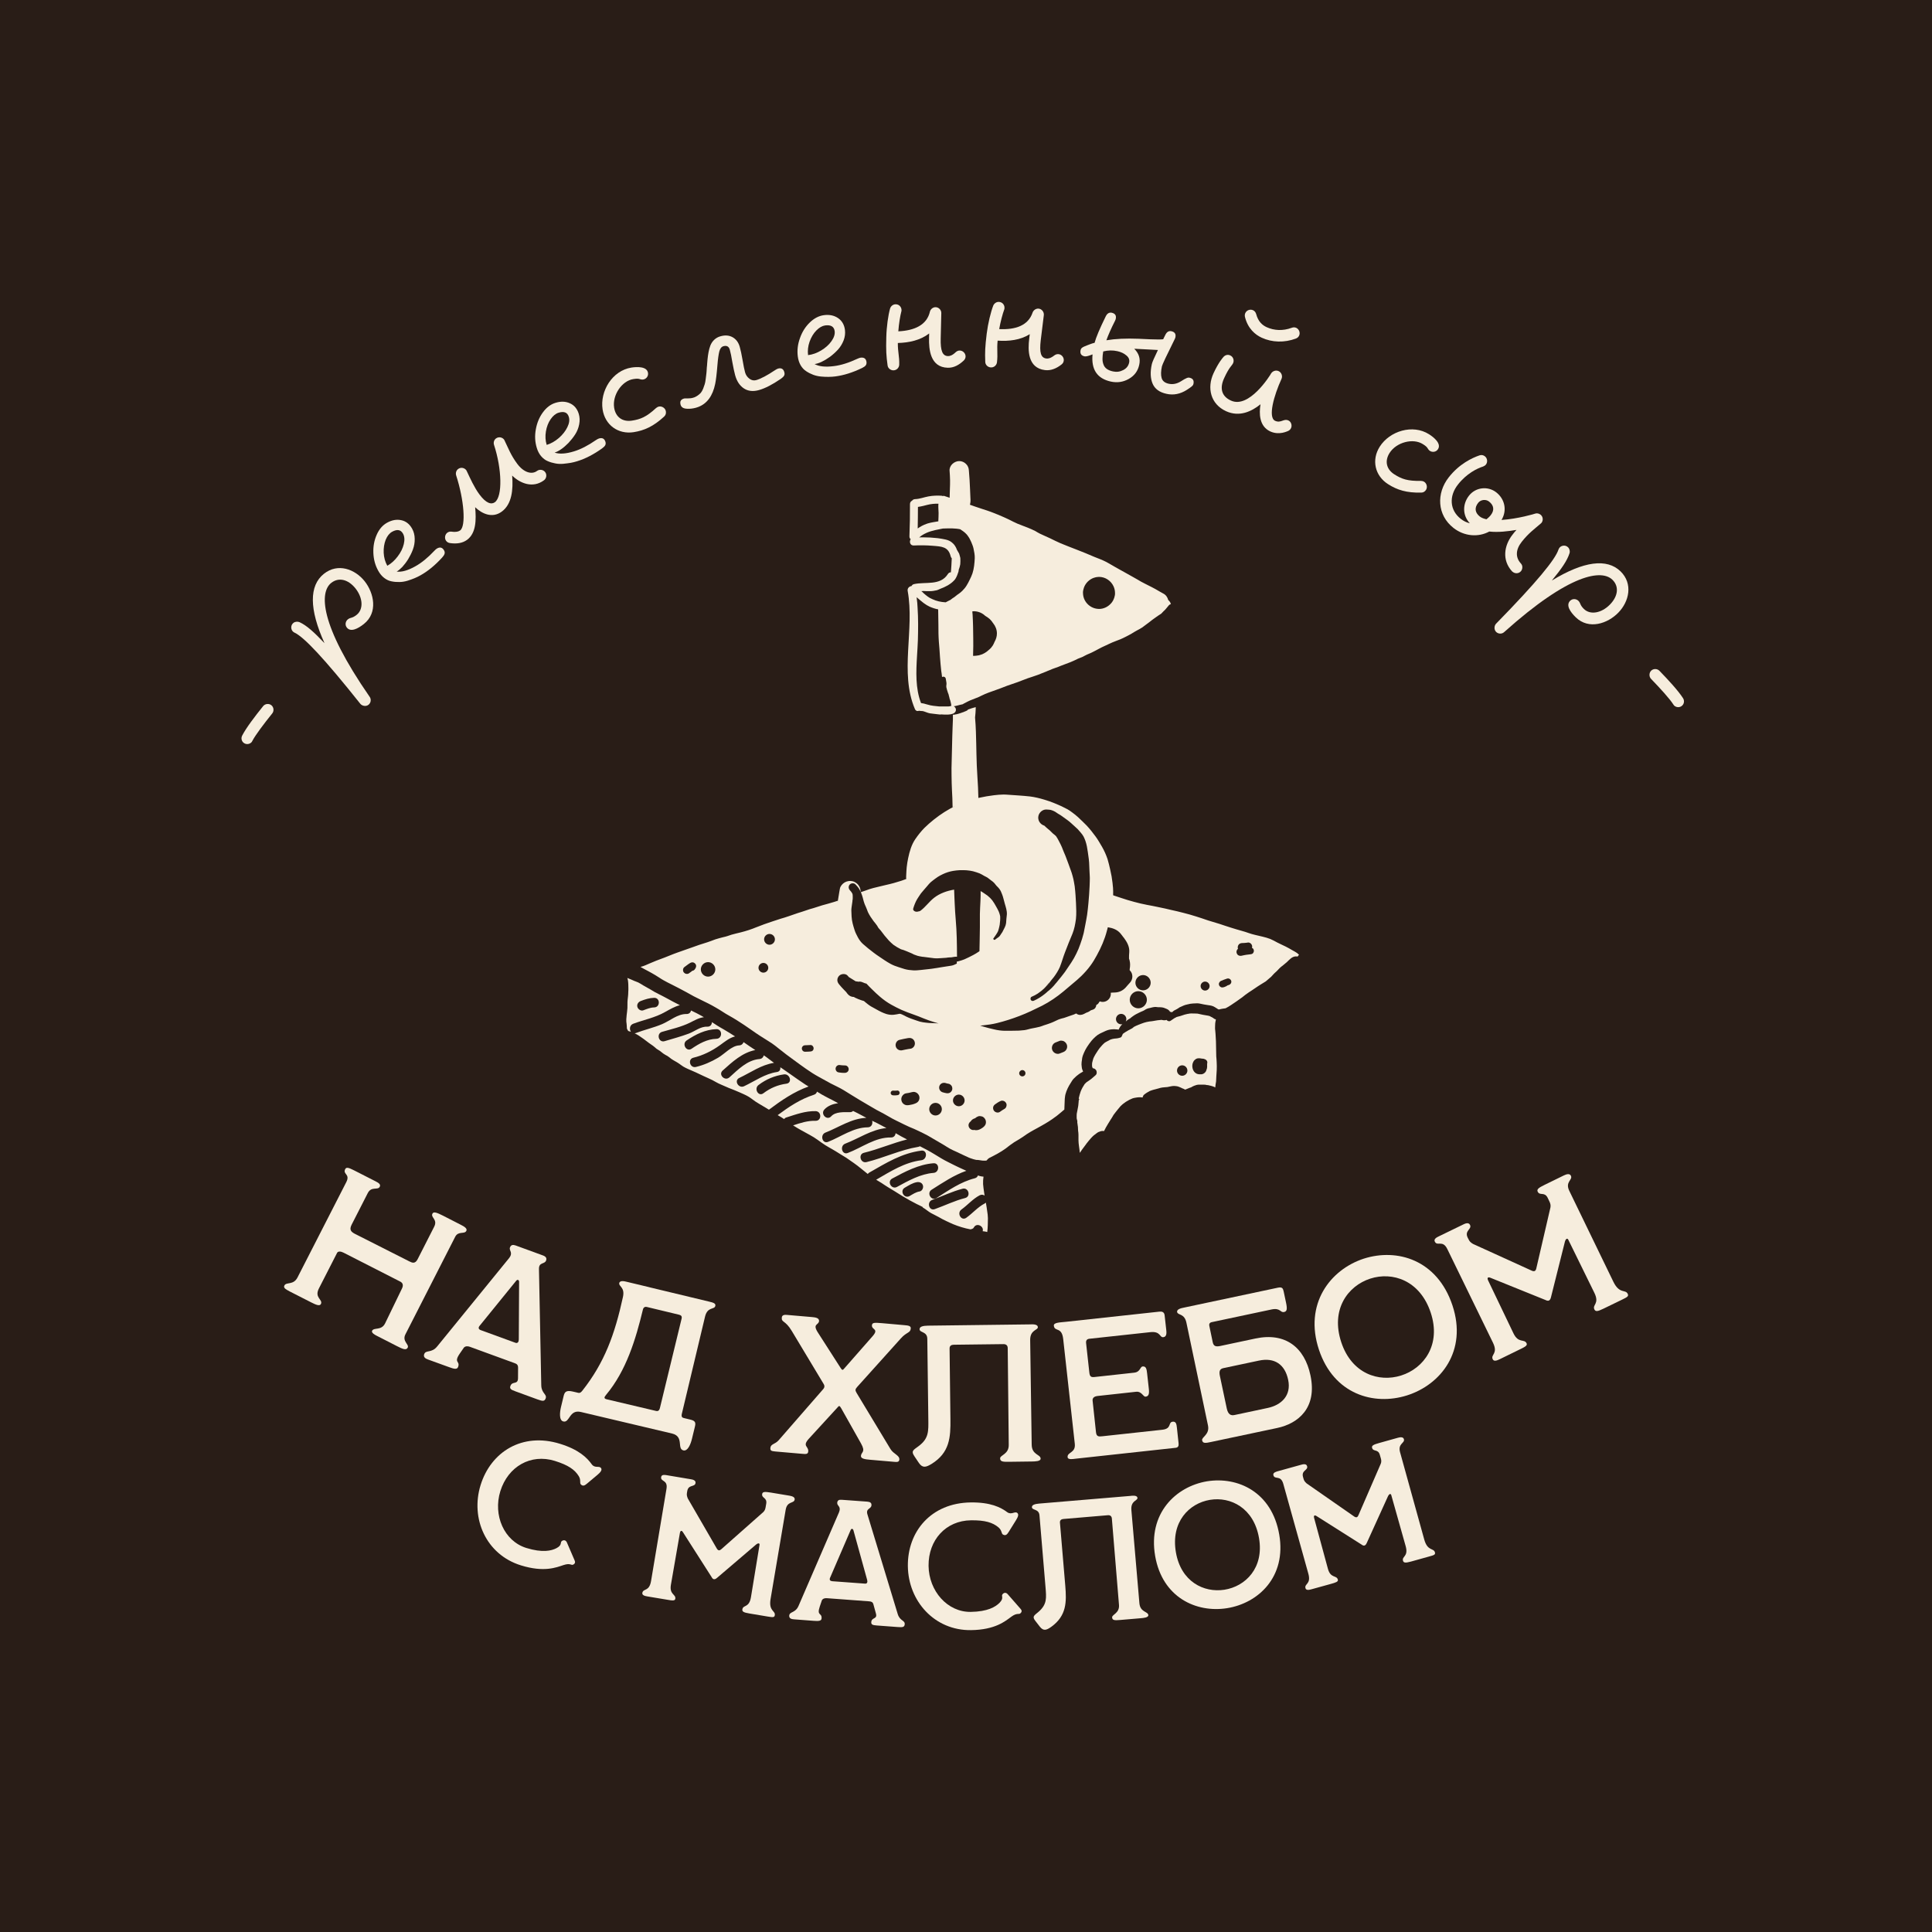 <?xml version="1.0" encoding="UTF-8"?> <svg xmlns="http://www.w3.org/2000/svg" width="32" height="32" viewBox="0 0 32 32" fill="none"><rect width="32" height="32" fill="#291D17"></rect><path d="M4.711 21.291C4.742 21.23 4.86 21.29 4.927 21.16L5.735 19.581C5.806 19.442 5.673 19.454 5.718 19.364C5.736 19.33 5.769 19.336 5.867 19.386L6.22 19.566C6.266 19.589 6.311 19.616 6.29 19.656C6.258 19.72 6.151 19.643 6.091 19.762L5.824 20.285C5.78 20.372 5.819 20.403 5.872 20.433L6.781 20.893C6.83 20.918 6.877 20.935 6.917 20.857L7.191 20.319C7.254 20.195 7.129 20.168 7.163 20.101C7.182 20.064 7.237 20.084 7.341 20.137L7.63 20.285C7.694 20.317 7.743 20.349 7.724 20.387C7.693 20.448 7.59 20.384 7.539 20.486L6.715 22.101C6.656 22.217 6.781 22.266 6.753 22.321C6.728 22.37 6.671 22.345 6.573 22.295L6.235 22.122C6.209 22.109 6.147 22.074 6.163 22.042C6.194 21.981 6.315 22.043 6.377 21.922L6.656 21.346C6.687 21.286 6.67 21.248 6.629 21.227L5.69 20.748C5.647 20.726 5.599 20.72 5.583 20.752L5.282 21.341C5.202 21.497 5.353 21.523 5.315 21.599C5.294 21.639 5.229 21.609 5.157 21.573L4.798 21.39C4.721 21.35 4.692 21.328 4.711 21.291Z" fill="#F6EDDD"></path><path d="M7.026 22.429C7.054 22.353 7.147 22.418 7.242 22.3L8.43 20.841C8.507 20.744 8.426 20.718 8.447 20.661C8.463 20.618 8.496 20.613 8.541 20.629L8.99 20.793C9.038 20.81 9.06 20.836 9.045 20.878C9.02 20.945 8.923 20.9 8.927 21.022L8.965 22.945C8.968 23.081 9.064 23.092 9.038 23.162C9.019 23.214 8.987 23.209 8.901 23.178L8.535 23.044C8.465 23.019 8.437 23.002 8.454 22.956C8.486 22.868 8.579 22.943 8.58 22.826L8.581 22.654C8.581 22.605 8.559 22.59 8.519 22.576L7.782 22.307C7.751 22.296 7.711 22.292 7.684 22.32L7.617 22.417C7.507 22.577 7.625 22.537 7.588 22.64C7.571 22.686 7.523 22.676 7.435 22.643L7.09 22.518C7.047 22.503 7.008 22.478 7.026 22.429ZM8.538 22.241C8.575 22.254 8.593 22.223 8.593 22.185L8.598 21.233C8.598 21.195 8.569 21.189 8.55 21.213L7.942 21.962C7.917 21.994 7.928 22.019 7.965 22.032L8.538 22.241Z" fill="#F6EDDD"></path><path d="M9.291 23.308L9.335 23.125C9.351 23.058 9.374 23.021 9.49 23.049L9.55 23.063C9.588 23.072 9.606 23.083 9.644 23.036C10.013 22.57 10.183 22.101 10.318 21.482C10.354 21.318 10.243 21.308 10.257 21.251C10.268 21.203 10.347 21.222 10.382 21.231L10.729 21.314L10.776 21.326L11.742 21.558C11.811 21.575 11.858 21.586 11.848 21.63C11.832 21.697 11.719 21.639 11.678 21.806L11.293 23.419C11.281 23.473 11.305 23.482 11.33 23.488L11.438 23.514C11.526 23.535 11.524 23.572 11.508 23.638L11.462 23.827C11.44 23.922 11.391 24.04 11.319 24.023C11.208 23.996 11.334 23.793 11.132 23.744L9.622 23.387C9.427 23.34 9.438 23.57 9.331 23.544C9.255 23.526 9.273 23.384 9.291 23.308ZM10.868 23.37C10.893 23.376 10.918 23.369 10.93 23.322L11.289 21.843C11.299 21.802 11.283 21.785 11.248 21.776L10.712 21.647C10.687 21.641 10.658 21.651 10.649 21.689C10.53 22.181 10.375 22.701 10.038 23.104C10.005 23.143 10 23.165 10.05 23.177L10.868 23.37Z" fill="#F6EDDD"></path><path d="M12.76 23.982C12.766 23.914 12.837 23.924 12.898 23.854L13.636 23.007C13.658 22.983 13.661 22.953 13.644 22.926L13.115 22.046C13.007 21.864 12.941 21.907 12.949 21.823C12.953 21.772 13.008 21.776 13.047 21.78L13.441 21.814C13.499 21.819 13.57 21.826 13.566 21.881C13.559 21.952 13.451 21.923 13.549 22.074L13.921 22.654C13.95 22.699 13.957 22.699 13.989 22.66L14.456 22.128C14.561 22.006 14.435 22.028 14.442 21.951C14.446 21.905 14.482 21.905 14.611 21.916L14.982 21.949C15.044 21.954 15.089 21.961 15.085 22.003C15.079 22.081 15.018 22.059 14.921 22.168L14.196 22.974C14.164 23.011 14.162 23.027 14.188 23.071L14.748 23.999C14.799 24.085 14.902 24.104 14.896 24.175C14.892 24.22 14.853 24.217 14.804 24.212L14.41 24.178C14.329 24.171 14.255 24.161 14.26 24.113C14.266 24.045 14.343 24.055 14.261 23.908L13.931 23.322C13.903 23.274 13.896 23.283 13.867 23.317L13.395 23.832C13.284 23.956 13.395 23.953 13.387 24.04C13.383 24.088 13.347 24.085 13.289 24.08L12.84 24.041C12.775 24.035 12.756 24.027 12.76 23.982Z" fill="#F6EDDD"></path><path d="M15.219 24.23L15.146 24.121C15.087 24.034 15.123 24.02 15.213 23.954C15.386 23.826 15.378 23.706 15.376 23.508L15.359 22.175C15.358 22.051 15.232 22.076 15.231 22.017C15.23 21.972 15.288 21.958 15.37 21.957L17.063 21.936C17.086 21.936 17.189 21.925 17.19 21.983C17.191 22.035 17.061 22.024 17.063 22.196L17.088 23.928C17.09 24.1 17.236 24.088 17.236 24.16C17.237 24.205 17.143 24.206 17.091 24.207L16.708 24.212C16.611 24.213 16.566 24.21 16.565 24.155C16.564 24.1 16.71 24.088 16.708 23.933L16.691 22.33C16.691 22.288 16.668 22.262 16.619 22.263L15.798 22.273C15.759 22.273 15.727 22.29 15.728 22.335L15.742 23.503C15.746 23.808 15.73 24.061 15.43 24.247C15.334 24.306 15.279 24.317 15.219 24.23Z" fill="#F6EDDD"></path><path d="M17.683 24.136C17.673 24.049 17.819 24.069 17.802 23.914L17.61 22.179C17.587 21.969 17.467 22.064 17.455 21.958C17.449 21.903 17.56 21.904 17.657 21.893L19.202 21.725C19.241 21.721 19.284 21.726 19.29 21.787L19.317 22.029C19.321 22.068 19.329 22.142 19.268 22.148C19.203 22.155 19.227 22.045 19.05 22.065L18.044 22.174C18.005 22.178 17.984 22.2 17.989 22.245L18.042 22.726C18.049 22.797 18.067 22.814 18.126 22.808L18.784 22.736C18.89 22.725 18.88 22.638 18.926 22.633C18.984 22.627 18.992 22.678 19 22.749L19.029 23.01C19.038 23.1 19.019 23.128 18.974 23.133C18.935 23.138 18.911 23.042 18.818 23.052L18.179 23.122C18.118 23.129 18.089 23.158 18.098 23.209L18.153 23.722C18.161 23.796 18.197 23.796 18.259 23.789L19.252 23.681C19.413 23.663 19.343 23.557 19.423 23.548C19.482 23.541 19.487 23.593 19.494 23.654L19.521 23.906C19.526 23.951 19.512 23.975 19.474 23.98L17.813 24.161C17.784 24.164 17.688 24.184 17.683 24.136Z" fill="#F6EDDD"></path><path d="M19.911 23.856C19.899 23.802 20.04 23.762 20.008 23.61L19.652 21.914C19.62 21.749 19.509 21.789 19.497 21.732C19.487 21.684 19.566 21.667 19.601 21.66L21.166 21.328C21.235 21.314 21.25 21.337 21.261 21.388L21.3 21.572C21.326 21.692 21.312 21.722 21.268 21.731C21.204 21.745 21.209 21.657 21.06 21.689L20.07 21.899C20.035 21.906 20.023 21.932 20.03 21.96L20.087 22.233C20.101 22.297 20.137 22.309 20.21 22.294L20.794 22.17C21.292 22.064 21.608 22.319 21.705 22.779C21.82 23.319 21.503 23.578 21.154 23.652L20.062 23.883C19.967 23.904 19.922 23.91 19.911 23.856ZM20.998 23.32C21.22 23.273 21.392 23.117 21.336 22.854C21.283 22.6 21.111 22.48 20.851 22.536L20.261 22.661C20.201 22.674 20.19 22.716 20.205 22.789L20.319 23.328C20.341 23.43 20.388 23.45 20.448 23.437L20.998 23.32Z" fill="#F6EDDD"></path><path d="M22.589 20.847C23.14 20.671 23.805 20.864 24.057 21.621C24.308 22.375 23.865 22.936 23.302 23.113C22.754 23.285 22.092 23.095 21.846 22.356C21.595 21.599 22.031 21.029 22.589 20.847ZM23.206 22.783C23.584 22.664 23.874 22.273 23.697 21.741C23.519 21.205 23.063 21.059 22.696 21.178C22.322 21.299 22.036 21.691 22.216 22.233C22.389 22.754 22.837 22.899 23.206 22.783Z" fill="#F6EDDD"></path><path d="M24.725 22.515C24.685 22.433 24.819 22.426 24.728 22.239L23.972 20.688C23.895 20.53 23.806 20.649 23.765 20.565C23.743 20.521 23.799 20.494 23.825 20.481L24.23 20.284C24.262 20.268 24.324 20.238 24.348 20.288C24.383 20.361 24.253 20.381 24.309 20.498L24.324 20.527C24.341 20.562 24.355 20.577 24.397 20.603L25.37 21.046C25.416 21.067 25.437 21.049 25.446 21.009L25.68 20C25.687 19.964 25.679 19.932 25.663 19.9L25.635 19.841C25.582 19.733 25.505 19.811 25.469 19.738C25.451 19.7 25.482 19.674 25.581 19.626L25.904 19.468C25.948 19.447 25.999 19.433 26.019 19.474C26.053 19.544 25.922 19.572 25.99 19.719L26.723 21.231C26.824 21.438 26.922 21.351 26.96 21.43C26.98 21.47 26.951 21.485 26.867 21.526L26.558 21.676C26.458 21.725 26.427 21.726 26.408 21.688C26.37 21.609 26.497 21.597 26.408 21.414L25.976 20.534C25.959 20.499 25.931 20.524 25.921 20.561L25.689 21.486C25.675 21.547 25.643 21.555 25.6 21.533L24.684 21.163C24.635 21.144 24.633 21.177 24.646 21.204L25.069 22.087C25.15 22.254 25.247 22.171 25.285 22.249C25.303 22.287 25.257 22.31 25.163 22.355L24.84 22.513C24.793 22.536 24.744 22.553 24.725 22.515Z" fill="#F6EDDD"></path><path d="M7.96 24.598C8.13 24.048 8.649 23.719 9.276 23.914C9.587 24.01 9.722 24.143 9.801 24.253C9.852 24.324 9.925 24.273 9.955 24.316C9.98 24.351 9.937 24.393 9.896 24.428L9.723 24.573C9.686 24.604 9.656 24.622 9.621 24.587C9.596 24.561 9.627 24.518 9.587 24.451C9.521 24.342 9.411 24.266 9.189 24.197C8.792 24.074 8.415 24.288 8.287 24.699C8.164 25.096 8.348 25.524 8.717 25.639C8.986 25.722 9.134 25.686 9.218 25.642C9.323 25.586 9.266 25.544 9.314 25.519C9.346 25.502 9.376 25.515 9.39 25.549L9.517 25.844C9.53 25.872 9.528 25.896 9.496 25.914C9.459 25.933 9.45 25.884 9.335 25.922C9.216 25.961 9.013 26.047 8.627 25.927C8.05 25.748 7.789 25.15 7.96 24.598Z" fill="#F6EDDD"></path><path d="M10.639 26.384C10.653 26.304 10.754 26.368 10.784 26.184L11.039 24.66C11.065 24.506 10.937 24.546 10.951 24.463C10.958 24.42 11.013 24.429 11.038 24.433L11.437 24.5C11.468 24.505 11.528 24.515 11.52 24.564C11.508 24.636 11.402 24.583 11.383 24.697L11.378 24.726C11.373 24.76 11.376 24.778 11.392 24.819L11.872 25.648C11.895 25.687 11.919 25.685 11.947 25.66L12.641 25.046C12.666 25.023 12.676 24.995 12.681 24.964L12.691 24.907C12.709 24.801 12.612 24.817 12.624 24.745C12.63 24.708 12.666 24.705 12.763 24.721L13.081 24.774C13.124 24.782 13.169 24.798 13.162 24.838C13.15 24.907 13.041 24.859 13.014 25.002L12.763 26.485C12.729 26.689 12.846 26.676 12.833 26.753C12.827 26.793 12.798 26.788 12.715 26.775L12.411 26.724C12.314 26.708 12.29 26.692 12.296 26.655C12.309 26.577 12.408 26.635 12.438 26.455L12.58 25.589C12.586 25.555 12.553 25.558 12.526 25.58L11.877 26.134C11.835 26.171 11.807 26.161 11.787 26.122L11.311 25.377C11.285 25.337 11.267 25.361 11.262 25.387L11.112 26.251C11.085 26.414 11.198 26.404 11.185 26.481C11.179 26.518 11.133 26.511 11.042 26.495L10.724 26.442C10.678 26.435 10.633 26.421 10.639 26.384Z" fill="#F6EDDD"></path><path d="M13.072 26.76C13.078 26.688 13.174 26.721 13.227 26.597L13.896 25.05C13.938 24.948 13.863 24.946 13.867 24.891C13.87 24.85 13.897 24.837 13.94 24.841L14.366 24.872C14.412 24.876 14.438 24.892 14.434 24.933C14.43 24.997 14.335 24.981 14.368 25.085L14.869 26.733C14.904 26.85 14.99 26.835 14.985 26.902C14.981 26.951 14.952 26.955 14.87 26.949L14.523 26.923C14.456 26.918 14.428 26.91 14.431 26.867C14.437 26.783 14.536 26.825 14.508 26.724L14.467 26.575C14.456 26.534 14.433 26.526 14.395 26.523L13.694 26.471C13.665 26.469 13.63 26.475 13.613 26.506L13.579 26.606C13.523 26.77 13.615 26.707 13.608 26.806C13.605 26.849 13.561 26.852 13.477 26.846L13.149 26.821C13.109 26.818 13.069 26.807 13.072 26.76ZM14.329 26.23C14.364 26.233 14.372 26.201 14.363 26.169L14.136 25.348C14.126 25.315 14.1 25.316 14.09 25.341L13.748 26.134C13.734 26.168 13.75 26.187 13.785 26.19L14.329 26.23Z" fill="#F6EDDD"></path><path d="M15.037 25.941C15.03 25.366 15.422 24.893 16.079 24.885C16.404 24.881 16.574 24.965 16.682 25.046C16.753 25.097 16.807 25.027 16.848 25.058C16.883 25.084 16.855 25.136 16.826 25.183L16.707 25.374C16.681 25.415 16.658 25.441 16.614 25.418C16.582 25.401 16.599 25.352 16.54 25.3C16.443 25.217 16.315 25.178 16.082 25.181C15.667 25.186 15.375 25.506 15.38 25.936C15.385 26.352 15.692 26.703 16.078 26.698C16.36 26.694 16.49 26.614 16.556 26.547C16.639 26.461 16.572 26.439 16.609 26.401C16.635 26.374 16.667 26.377 16.691 26.405L16.903 26.647C16.924 26.67 16.93 26.693 16.904 26.719C16.875 26.749 16.851 26.706 16.753 26.776C16.653 26.85 16.486 26.995 16.082 27C15.478 27.008 15.044 26.519 15.037 25.941Z" fill="#F6EDDD"></path><path d="M17.223 26.943L17.151 26.85C17.092 26.776 17.123 26.762 17.2 26.698C17.346 26.572 17.331 26.465 17.317 26.288L17.217 25.099C17.208 24.989 17.096 25.018 17.092 24.966C17.088 24.926 17.14 24.91 17.212 24.904L18.723 24.777C18.743 24.775 18.835 24.759 18.84 24.811C18.843 24.857 18.727 24.855 18.739 25.009L18.872 26.554C18.885 26.707 19.015 26.688 19.02 26.752C19.023 26.792 18.939 26.799 18.893 26.803L18.552 26.832C18.465 26.839 18.424 26.84 18.42 26.79C18.416 26.741 18.545 26.721 18.534 26.583L18.416 25.152C18.413 25.115 18.391 25.093 18.348 25.097L17.615 25.159C17.581 25.161 17.553 25.178 17.556 25.219L17.644 26.261C17.667 26.533 17.668 26.76 17.413 26.945C17.33 27.004 17.282 27.017 17.223 26.943Z" fill="#F6EDDD"></path><path d="M19.992 24.535C20.502 24.453 21.066 24.711 21.188 25.416C21.31 26.117 20.843 26.555 20.321 26.637C19.813 26.716 19.252 26.459 19.133 25.772C19.011 25.068 19.473 24.622 19.992 24.535ZM20.28 26.331C20.63 26.276 20.939 25.969 20.853 25.474C20.767 24.976 20.383 24.786 20.042 24.842C19.695 24.899 19.389 25.209 19.477 25.713C19.561 26.197 19.938 26.384 20.28 26.331Z" fill="#F6EDDD"></path><path d="M21.623 26.306C21.601 26.228 21.72 26.243 21.67 26.064L21.255 24.576C21.212 24.425 21.114 24.515 21.091 24.434C21.08 24.392 21.133 24.378 21.158 24.37L21.547 24.262C21.578 24.253 21.637 24.237 21.65 24.285C21.669 24.355 21.551 24.351 21.582 24.463L21.59 24.491C21.599 24.525 21.61 24.54 21.642 24.57L22.428 25.117C22.465 25.143 22.486 25.131 22.5 25.097L22.869 24.246C22.882 24.215 22.88 24.186 22.871 24.155L22.855 24.099C22.827 23.995 22.746 24.051 22.726 23.981C22.716 23.945 22.747 23.927 22.842 23.901L23.153 23.814C23.195 23.802 23.242 23.798 23.253 23.837C23.272 23.904 23.152 23.908 23.188 24.048L23.59 25.499C23.645 25.697 23.746 25.636 23.767 25.712C23.778 25.751 23.75 25.759 23.669 25.781L23.372 25.864C23.277 25.89 23.248 25.886 23.238 25.85C23.217 25.774 23.332 25.785 23.282 25.608L23.044 24.764C23.035 24.731 23.006 24.747 22.991 24.779L22.638 25.556C22.616 25.607 22.586 25.61 22.552 25.583L21.805 25.11C21.765 25.085 21.758 25.114 21.765 25.139L21.995 25.986C22.039 26.145 22.138 26.087 22.159 26.163C22.169 26.199 22.124 26.212 22.035 26.237L21.724 26.323C21.679 26.336 21.633 26.343 21.623 26.306Z" fill="#F6EDDD"></path><path d="M21.481 15.784C21.475 15.78 21.47 15.776 21.465 15.773C21.446 15.76 21.426 15.751 21.407 15.74C21.37 15.719 21.333 15.696 21.295 15.678C21.248 15.654 21.201 15.635 21.156 15.611C21.118 15.59 21.079 15.569 21.039 15.552C20.959 15.521 20.872 15.506 20.789 15.485C20.752 15.476 20.714 15.466 20.679 15.453C20.643 15.441 20.608 15.428 20.571 15.419C20.509 15.402 20.447 15.383 20.386 15.364C20.323 15.345 20.262 15.323 20.2 15.303C20.136 15.284 20.072 15.264 20.009 15.245C19.974 15.234 19.94 15.222 19.906 15.21C19.875 15.2 19.844 15.191 19.813 15.18C19.743 15.157 19.672 15.138 19.602 15.12C19.535 15.102 19.468 15.087 19.4 15.072C19.333 15.056 19.266 15.04 19.198 15.027C19.131 15.013 19.064 14.999 18.996 14.987C18.924 14.973 18.853 14.957 18.782 14.937C18.71 14.917 18.638 14.897 18.567 14.872C18.53 14.859 18.492 14.848 18.455 14.835C18.451 14.834 18.447 14.832 18.442 14.83C18.441 14.829 18.439 14.828 18.437 14.828C18.436 14.855 18.433 14.882 18.431 14.909C18.433 14.883 18.435 14.856 18.437 14.83V14.824C18.439 14.784 18.437 14.744 18.435 14.704C18.434 14.694 18.433 14.685 18.432 14.676C18.431 14.658 18.429 14.641 18.427 14.624C18.419 14.55 18.406 14.477 18.389 14.406C18.375 14.346 18.362 14.286 18.344 14.228C18.32 14.157 18.289 14.088 18.252 14.024C18.218 13.967 18.186 13.909 18.147 13.856C18.101 13.793 18.053 13.732 18 13.675C17.955 13.627 17.905 13.583 17.858 13.537C17.826 13.507 17.792 13.481 17.757 13.455C17.732 13.437 17.707 13.418 17.681 13.404C17.613 13.367 17.544 13.335 17.471 13.306C17.414 13.282 17.355 13.262 17.295 13.244C17.218 13.221 17.141 13.202 17.061 13.192C16.996 13.184 16.93 13.18 16.866 13.175C16.797 13.171 16.73 13.165 16.661 13.161C16.648 13.16 16.634 13.16 16.621 13.16C16.568 13.16 16.513 13.166 16.461 13.172C16.381 13.182 16.301 13.195 16.221 13.213C16.201 13.218 16.18 13.223 16.16 13.227C16.175 13.224 16.19 13.22 16.205 13.217C16.203 13.101 16.197 12.985 16.189 12.868C16.171 12.619 16.173 12.367 16.164 12.117C16.162 12.04 16.156 11.962 16.15 11.884C16.155 11.835 16.16 11.787 16.161 11.738V11.713C16.16 11.713 16.16 11.713 16.159 11.713C16.133 11.721 16.107 11.726 16.082 11.735C16.065 11.741 16.049 11.746 16.034 11.752C16.025 11.765 16.013 11.772 15.998 11.778C15.991 11.781 15.984 11.784 15.976 11.786V11.787C15.954 11.795 15.933 11.803 15.91 11.811C15.907 11.812 15.903 11.813 15.9 11.814C15.882 11.82 15.863 11.826 15.844 11.83C15.838 11.832 15.831 11.833 15.824 11.833C15.823 11.834 15.822 11.835 15.82 11.835C15.817 11.837 15.813 11.836 15.81 11.836C15.801 11.837 15.792 11.839 15.783 11.839C15.783 11.866 15.783 11.893 15.783 11.92C15.78 12.011 15.775 12.101 15.773 12.192C15.768 12.369 15.765 12.546 15.76 12.723C15.758 12.806 15.763 12.888 15.763 12.971C15.764 13.054 15.771 13.136 15.774 13.219C15.776 13.27 15.777 13.321 15.778 13.371C15.795 13.362 15.812 13.353 15.83 13.345C15.701 13.408 15.577 13.487 15.465 13.577C15.411 13.62 15.36 13.665 15.311 13.713C15.256 13.769 15.206 13.832 15.162 13.896C15.096 13.992 15.066 14.101 15.042 14.213C15.031 14.262 15.024 14.313 15.018 14.363C15.016 14.385 15.014 14.406 15.013 14.428C15.011 14.455 15.01 14.483 15.009 14.511C15.008 14.526 15.008 14.541 15.01 14.556V14.559C14.983 14.569 14.957 14.579 14.93 14.588C14.886 14.602 14.843 14.615 14.8 14.627C14.757 14.64 14.713 14.648 14.669 14.659C14.624 14.67 14.578 14.682 14.532 14.692C14.488 14.703 14.444 14.712 14.401 14.727C14.366 14.739 14.332 14.753 14.296 14.764C14.285 14.767 14.274 14.771 14.264 14.775L14.259 14.772C14.259 14.773 14.259 14.774 14.26 14.775C14.26 14.775 14.26 14.776 14.26 14.776C14.26 14.776 14.26 14.776 14.259 14.777C14.266 14.793 14.271 14.81 14.277 14.826C14.294 14.873 14.301 14.922 14.319 14.968C14.321 14.974 14.324 14.98 14.326 14.986C14.33 14.993 14.333 15.001 14.336 15.008C14.338 15.011 14.339 15.015 14.34 15.017C14.353 15.046 14.364 15.076 14.375 15.106C14.401 15.16 14.434 15.21 14.47 15.258C14.489 15.282 14.51 15.305 14.527 15.331C14.535 15.343 14.543 15.357 14.55 15.37C14.563 15.384 14.576 15.398 14.588 15.413C14.61 15.441 14.632 15.47 14.653 15.498C14.675 15.525 14.698 15.551 14.721 15.577C14.744 15.602 14.771 15.625 14.797 15.648C14.837 15.676 14.879 15.702 14.923 15.723C14.938 15.728 14.953 15.732 14.967 15.736C14.986 15.743 15.004 15.751 15.023 15.758C15.05 15.77 15.077 15.78 15.103 15.792C15.114 15.798 15.127 15.805 15.138 15.81C15.158 15.818 15.177 15.825 15.197 15.831C15.217 15.837 15.238 15.84 15.259 15.844C15.262 15.844 15.264 15.845 15.266 15.845C15.269 15.846 15.272 15.846 15.275 15.847C15.276 15.847 15.278 15.847 15.279 15.847C15.283 15.847 15.286 15.848 15.29 15.848C15.351 15.857 15.411 15.863 15.471 15.871C15.489 15.873 15.508 15.873 15.527 15.873C15.545 15.873 15.564 15.872 15.582 15.87C15.612 15.869 15.642 15.867 15.672 15.864C15.688 15.862 15.705 15.858 15.722 15.858C15.736 15.857 15.749 15.857 15.762 15.856C15.783 15.852 15.805 15.848 15.827 15.846H15.851H15.852L15.851 15.845C15.85 15.642 15.848 15.437 15.83 15.235C15.822 15.147 15.817 15.058 15.813 14.971L15.809 14.883L15.804 14.753L15.803 14.735C15.685 14.755 15.567 14.796 15.473 14.869C15.389 14.934 15.333 15.019 15.247 15.084C15.235 15.092 15.224 15.096 15.213 15.096C15.185 15.108 15.147 15.101 15.129 15.075C15.129 15.075 15.129 15.075 15.129 15.074C15.127 15.072 15.126 15.07 15.125 15.067C15.125 15.066 15.124 15.066 15.124 15.066C15.124 15.058 15.125 15.052 15.127 15.044C15.143 14.992 15.162 14.942 15.19 14.894C15.199 14.878 15.209 14.862 15.22 14.847C15.232 14.831 15.242 14.813 15.254 14.797C15.283 14.759 15.317 14.725 15.348 14.687C15.361 14.671 15.374 14.656 15.388 14.64C15.407 14.619 15.426 14.602 15.448 14.586C15.448 14.585 15.448 14.585 15.449 14.585C15.477 14.563 15.505 14.543 15.533 14.524C15.559 14.506 15.588 14.493 15.616 14.479C15.67 14.453 15.727 14.435 15.785 14.425C15.821 14.419 15.857 14.415 15.894 14.413C15.912 14.413 15.931 14.413 15.949 14.413C15.97 14.413 15.993 14.413 16.014 14.415C16.049 14.419 16.084 14.422 16.117 14.431C16.135 14.437 16.153 14.442 16.171 14.447C16.189 14.453 16.207 14.459 16.225 14.466C16.237 14.471 16.249 14.477 16.261 14.484C16.276 14.492 16.291 14.502 16.306 14.51C16.323 14.518 16.341 14.527 16.357 14.537C16.373 14.548 16.389 14.561 16.404 14.573C16.409 14.577 16.413 14.581 16.418 14.584C16.418 14.585 16.419 14.585 16.42 14.585C16.438 14.598 16.457 14.612 16.471 14.629C16.483 14.642 16.493 14.656 16.503 14.669C16.515 14.681 16.528 14.693 16.538 14.705C16.551 14.721 16.566 14.739 16.575 14.758C16.583 14.774 16.59 14.791 16.596 14.808C16.605 14.831 16.613 14.854 16.619 14.879C16.627 14.907 16.634 14.936 16.642 14.965C16.659 15.024 16.68 15.084 16.677 15.146C16.675 15.171 16.672 15.196 16.669 15.22C16.666 15.243 16.667 15.266 16.664 15.289C16.66 15.315 16.653 15.339 16.641 15.362C16.633 15.378 16.624 15.393 16.617 15.409C16.608 15.429 16.598 15.448 16.584 15.465C16.571 15.483 16.561 15.505 16.543 15.519C16.528 15.531 16.511 15.541 16.495 15.553C16.492 15.555 16.489 15.558 16.486 15.561C16.471 15.575 16.453 15.563 16.451 15.548C16.468 15.524 16.485 15.5 16.501 15.476C16.501 15.476 16.501 15.476 16.501 15.475C16.513 15.458 16.523 15.441 16.531 15.423C16.539 15.399 16.546 15.376 16.551 15.351C16.554 15.342 16.556 15.332 16.557 15.322C16.557 15.32 16.558 15.32 16.558 15.319C16.564 15.271 16.569 15.223 16.566 15.176C16.561 15.151 16.554 15.127 16.544 15.102C16.53 15.07 16.513 15.039 16.495 15.008C16.478 14.976 16.459 14.946 16.438 14.917L16.438 14.916C16.425 14.901 16.414 14.887 16.4 14.873C16.386 14.859 16.371 14.846 16.355 14.833C16.336 14.819 16.317 14.806 16.298 14.794C16.28 14.781 16.261 14.77 16.242 14.759V14.767C16.242 14.791 16.242 14.814 16.242 14.838C16.242 14.849 16.241 14.859 16.241 14.871C16.241 14.89 16.24 14.91 16.239 14.929C16.236 14.998 16.231 15.066 16.23 15.136C16.228 15.211 16.232 15.286 16.23 15.361C16.229 15.492 16.225 15.624 16.223 15.755C16.219 15.758 16.213 15.761 16.209 15.764C16.18 15.784 16.15 15.802 16.12 15.818C16.073 15.843 16.024 15.867 15.975 15.889C15.947 15.9 15.917 15.91 15.888 15.918C15.886 15.918 15.883 15.919 15.881 15.92C15.87 15.923 15.858 15.926 15.847 15.928V15.933C15.847 15.942 15.847 15.951 15.848 15.96C15.818 15.975 15.788 15.99 15.755 15.995C15.726 15.999 15.698 16.004 15.67 16.008C15.636 16.013 15.603 16.019 15.569 16.024C15.533 16.03 15.496 16.037 15.46 16.041L15.482 16.038C15.45 16.043 15.418 16.048 15.386 16.051C15.341 16.056 15.295 16.061 15.25 16.066C15.208 16.07 15.166 16.075 15.124 16.072C15.077 16.069 15.03 16.064 14.985 16.051C14.95 16.042 14.916 16.028 14.881 16.018C14.837 16.005 14.792 15.987 14.751 15.965C14.719 15.948 14.686 15.927 14.655 15.907C14.624 15.887 14.594 15.865 14.563 15.845C14.531 15.824 14.5 15.802 14.47 15.779C14.409 15.733 14.349 15.685 14.292 15.634C14.258 15.603 14.232 15.567 14.21 15.527C14.19 15.487 14.168 15.45 14.155 15.406C14.131 15.332 14.109 15.259 14.105 15.18C14.103 15.147 14.102 15.115 14.101 15.082C14.1 15.049 14.107 15.016 14.111 14.983C14.114 14.964 14.116 14.946 14.119 14.928C14.119 14.925 14.119 14.922 14.119 14.921V14.918C14.12 14.913 14.121 14.908 14.121 14.903C14.121 14.907 14.121 14.91 14.121 14.913C14.123 14.895 14.125 14.876 14.124 14.858C14.124 14.848 14.124 14.836 14.123 14.826C14.123 14.823 14.122 14.82 14.122 14.817C14.12 14.811 14.119 14.805 14.117 14.799C14.112 14.789 14.106 14.78 14.099 14.771C14.092 14.762 14.084 14.753 14.076 14.744C14.071 14.738 14.066 14.731 14.063 14.724C14.056 14.708 14.054 14.69 14.061 14.673C14.063 14.664 14.069 14.656 14.076 14.649C14.089 14.636 14.107 14.63 14.124 14.63C14.137 14.63 14.15 14.633 14.16 14.64C14.164 14.643 14.168 14.646 14.17 14.649C14.18 14.66 14.191 14.671 14.201 14.683C14.217 14.701 14.232 14.722 14.242 14.744C14.246 14.753 14.25 14.763 14.253 14.772C14.254 14.77 14.254 14.768 14.254 14.767C14.254 14.735 14.246 14.706 14.23 14.678C14.229 14.677 14.229 14.676 14.228 14.675C14.218 14.658 14.206 14.644 14.19 14.631C14.172 14.616 14.15 14.604 14.126 14.597C14.081 14.585 14.032 14.592 13.991 14.615C13.955 14.636 13.918 14.677 13.911 14.72C13.908 14.737 13.905 14.754 13.902 14.771C13.894 14.82 13.886 14.869 13.878 14.917V14.919C13.876 14.931 13.874 14.941 13.872 14.952C13.874 14.941 13.876 14.931 13.877 14.919C13.857 14.926 13.836 14.932 13.815 14.939C13.75 14.959 13.684 14.977 13.618 14.995C13.57 15.009 13.522 15.026 13.474 15.041C13.431 15.053 13.387 15.065 13.345 15.081C13.302 15.097 13.258 15.109 13.215 15.123C13.166 15.139 13.118 15.156 13.07 15.173C13.023 15.191 12.975 15.203 12.927 15.218C12.88 15.233 12.833 15.248 12.787 15.264C12.7 15.293 12.613 15.323 12.528 15.358C12.53 15.357 12.532 15.356 12.535 15.355C12.447 15.392 12.357 15.421 12.265 15.444C12.216 15.457 12.167 15.466 12.118 15.481C12.095 15.488 12.072 15.497 12.049 15.504C12.025 15.512 12.001 15.518 11.977 15.523C11.932 15.534 11.889 15.546 11.845 15.56C11.802 15.575 11.76 15.594 11.716 15.607C11.623 15.635 11.531 15.666 11.44 15.7C11.392 15.718 11.342 15.733 11.295 15.751C11.247 15.768 11.199 15.784 11.151 15.803C11.104 15.822 11.056 15.842 11.008 15.86C10.963 15.877 10.917 15.893 10.872 15.911C10.837 15.926 10.801 15.94 10.766 15.955C10.715 15.977 10.664 16.002 10.609 16.015C10.615 16.019 10.621 16.023 10.627 16.026C10.664 16.049 10.704 16.066 10.742 16.088C10.78 16.108 10.818 16.13 10.855 16.152C10.901 16.178 10.942 16.21 10.988 16.235C11.032 16.261 11.079 16.283 11.124 16.306C11.206 16.349 11.29 16.389 11.371 16.435C11.449 16.481 11.53 16.523 11.612 16.562C11.694 16.601 11.776 16.642 11.855 16.688C11.893 16.71 11.932 16.733 11.968 16.757C12.003 16.781 12.04 16.802 12.077 16.823C12.162 16.87 12.245 16.923 12.326 16.977C12.413 17.034 12.496 17.097 12.583 17.153C12.627 17.182 12.671 17.21 12.716 17.237C12.74 17.251 12.762 17.266 12.785 17.281C12.803 17.294 12.82 17.306 12.837 17.319C12.839 17.32 12.841 17.322 12.842 17.323C12.845 17.325 12.847 17.327 12.85 17.329C12.851 17.33 12.853 17.331 12.854 17.332H12.855C12.857 17.334 12.859 17.336 12.861 17.338C12.882 17.354 12.902 17.371 12.923 17.387C12.93 17.392 12.937 17.397 12.944 17.403C12.947 17.405 12.95 17.408 12.953 17.41C12.954 17.41 12.954 17.41 12.954 17.41C12.954 17.41 12.955 17.411 12.955 17.412H12.956C12.956 17.412 12.956 17.413 12.957 17.413C12.958 17.414 12.958 17.414 12.958 17.414H12.959C12.959 17.414 12.96 17.415 12.96 17.416C12.96 17.416 12.96 17.416 12.961 17.416C12.963 17.418 12.964 17.419 12.966 17.42C12.966 17.42 12.966 17.42 12.966 17.42C12.967 17.421 12.967 17.422 12.968 17.422C12.979 17.43 12.989 17.438 12.999 17.446C13.001 17.448 13.003 17.45 13.005 17.451C13.013 17.458 13.023 17.464 13.031 17.471C13.07 17.501 13.109 17.529 13.149 17.558C13.215 17.608 13.283 17.655 13.35 17.703C13.419 17.752 13.488 17.796 13.561 17.836C13.627 17.872 13.693 17.909 13.759 17.945C13.83 17.982 13.904 18.014 13.973 18.056C14.062 18.11 14.148 18.166 14.238 18.219C14.331 18.273 14.422 18.329 14.516 18.382C14.558 18.406 14.601 18.425 14.642 18.449C14.688 18.476 14.735 18.502 14.781 18.528C14.822 18.55 14.864 18.57 14.905 18.59C14.952 18.613 14.998 18.637 15.046 18.658C15.051 18.66 15.056 18.662 15.061 18.665C15.116 18.687 15.169 18.71 15.222 18.736C15.271 18.761 15.322 18.783 15.369 18.81C15.456 18.86 15.542 18.912 15.629 18.962C15.664 18.983 15.698 19.006 15.734 19.026C15.768 19.045 15.805 19.061 15.841 19.077C15.911 19.11 15.98 19.144 16.05 19.175C16.055 19.177 16.061 19.179 16.067 19.181C16.068 19.182 16.069 19.182 16.071 19.183C16.087 19.189 16.103 19.194 16.12 19.199C16.121 19.199 16.122 19.2 16.124 19.2C16.125 19.2 16.126 19.201 16.126 19.201C16.141 19.205 16.155 19.209 16.171 19.212C16.184 19.212 16.197 19.212 16.21 19.214C16.23 19.216 16.25 19.219 16.27 19.223C16.278 19.223 16.285 19.224 16.292 19.224C16.298 19.224 16.305 19.224 16.311 19.224C16.314 19.224 16.317 19.225 16.32 19.225C16.329 19.222 16.336 19.221 16.343 19.221C16.345 19.218 16.347 19.216 16.348 19.214C16.35 19.211 16.351 19.209 16.353 19.207C16.357 19.203 16.36 19.199 16.364 19.196C16.371 19.189 16.38 19.182 16.39 19.177C16.481 19.132 16.573 19.084 16.657 19.023C16.702 18.988 16.748 18.951 16.798 18.919C16.829 18.899 16.859 18.881 16.891 18.863C16.93 18.84 16.967 18.813 17.004 18.787C17.042 18.761 17.083 18.739 17.123 18.716C17.166 18.694 17.208 18.669 17.25 18.646C17.331 18.601 17.411 18.552 17.484 18.496H17.485C17.496 18.488 17.506 18.48 17.516 18.472C17.552 18.444 17.585 18.414 17.62 18.385C17.624 18.383 17.627 18.381 17.629 18.378C17.629 18.36 17.63 18.342 17.631 18.323C17.634 18.282 17.633 18.24 17.636 18.199C17.637 18.182 17.639 18.166 17.642 18.15C17.643 18.142 17.645 18.134 17.647 18.126C17.665 18.059 17.695 17.997 17.733 17.939C17.741 17.925 17.75 17.911 17.759 17.897C17.768 17.884 17.778 17.871 17.79 17.86C17.815 17.834 17.843 17.81 17.873 17.789C17.88 17.784 17.887 17.78 17.893 17.776V17.775H17.894C17.895 17.775 17.895 17.775 17.896 17.774C17.906 17.768 17.916 17.761 17.927 17.756C17.931 17.753 17.936 17.751 17.94 17.748C17.939 17.746 17.938 17.744 17.937 17.741C17.934 17.736 17.932 17.729 17.929 17.722C17.924 17.711 17.921 17.7 17.919 17.688C17.919 17.684 17.918 17.68 17.918 17.675C17.916 17.671 17.916 17.667 17.916 17.662C17.914 17.652 17.913 17.641 17.913 17.631C17.913 17.604 17.916 17.578 17.921 17.552L17.924 17.526C17.93 17.493 17.942 17.463 17.956 17.432C17.97 17.401 17.985 17.371 18.004 17.342C18.027 17.306 18.053 17.27 18.08 17.237C18.09 17.225 18.1 17.215 18.11 17.204C18.12 17.194 18.13 17.184 18.141 17.174C18.164 17.152 18.193 17.132 18.221 17.118C18.251 17.103 18.281 17.089 18.311 17.076C18.345 17.061 18.377 17.052 18.416 17.049C18.427 17.048 18.44 17.047 18.453 17.047C18.463 17.047 18.472 17.048 18.482 17.049C18.496 17.049 18.51 17.051 18.524 17.053C18.526 17.053 18.526 17.054 18.527 17.055C18.53 17.049 18.532 17.043 18.536 17.037C18.544 17.021 18.552 17.006 18.563 16.992C18.569 16.984 18.575 16.977 18.582 16.971C18.585 16.968 18.587 16.966 18.59 16.963C18.583 16.965 18.577 16.966 18.57 16.966C18.523 16.966 18.484 16.927 18.484 16.88C18.484 16.832 18.523 16.793 18.57 16.793C18.617 16.793 18.656 16.832 18.656 16.88C18.656 16.894 18.653 16.907 18.646 16.919V16.919C18.651 16.915 18.655 16.911 18.66 16.908C18.666 16.901 18.673 16.896 18.68 16.891C18.692 16.882 18.705 16.876 18.718 16.868C18.734 16.854 18.75 16.841 18.768 16.829C18.783 16.819 18.798 16.808 18.814 16.8C18.831 16.791 18.849 16.783 18.867 16.773C18.888 16.762 18.91 16.753 18.932 16.744C18.94 16.74 18.948 16.737 18.955 16.732C18.971 16.72 18.986 16.713 19.004 16.706C19.018 16.7 19.033 16.698 19.048 16.695C19.06 16.693 19.07 16.689 19.082 16.686C19.1 16.683 19.117 16.678 19.135 16.678C19.14 16.678 19.144 16.679 19.149 16.679C19.161 16.681 19.174 16.682 19.186 16.683C19.202 16.683 19.218 16.682 19.233 16.684C19.249 16.686 19.262 16.687 19.277 16.692C19.285 16.695 19.292 16.698 19.299 16.701C19.302 16.703 19.306 16.704 19.31 16.705C19.328 16.713 19.344 16.718 19.358 16.733C19.359 16.734 19.359 16.734 19.36 16.734C19.362 16.736 19.364 16.738 19.366 16.739C19.368 16.741 19.37 16.744 19.371 16.746C19.375 16.75 19.378 16.755 19.38 16.759C19.387 16.761 19.395 16.762 19.403 16.763C19.406 16.764 19.409 16.765 19.411 16.767C19.417 16.762 19.422 16.757 19.427 16.753C19.439 16.742 19.451 16.734 19.466 16.728C19.482 16.719 19.498 16.712 19.514 16.701C19.521 16.696 19.529 16.69 19.537 16.685C19.55 16.678 19.564 16.672 19.578 16.667C19.595 16.659 19.613 16.651 19.632 16.645C19.646 16.641 19.659 16.639 19.673 16.635C19.7 16.627 19.729 16.623 19.758 16.621C19.781 16.619 19.803 16.618 19.826 16.618H19.832C19.866 16.618 19.898 16.63 19.932 16.635C19.936 16.636 19.939 16.636 19.942 16.637C19.965 16.641 19.987 16.645 20.009 16.648C20.048 16.653 20.088 16.659 20.122 16.682C20.133 16.689 20.143 16.696 20.154 16.702C20.162 16.707 20.17 16.712 20.177 16.717C20.182 16.718 20.186 16.719 20.19 16.72C20.211 16.715 20.231 16.71 20.252 16.707C20.259 16.706 20.267 16.705 20.274 16.704C20.279 16.703 20.284 16.703 20.288 16.702C20.292 16.702 20.297 16.701 20.3 16.7C20.33 16.684 20.361 16.667 20.39 16.647C20.45 16.608 20.509 16.566 20.567 16.524H20.568C20.606 16.493 20.644 16.463 20.685 16.436C20.718 16.414 20.751 16.394 20.783 16.371C20.816 16.349 20.848 16.326 20.882 16.306C20.91 16.289 20.938 16.273 20.965 16.255C20.994 16.231 21.022 16.207 21.05 16.182H21.051C21.067 16.166 21.081 16.148 21.097 16.132C21.102 16.127 21.108 16.122 21.113 16.116C21.124 16.107 21.134 16.097 21.145 16.087C21.155 16.077 21.165 16.067 21.174 16.057C21.18 16.05 21.185 16.044 21.191 16.039C21.209 16.021 21.227 16.006 21.247 15.992C21.269 15.973 21.292 15.956 21.313 15.937C21.357 15.896 21.4 15.841 21.465 15.841C21.468 15.841 21.472 15.841 21.475 15.841C21.481 15.842 21.487 15.843 21.492 15.844C21.495 15.838 21.499 15.833 21.503 15.829C21.507 15.823 21.511 15.819 21.516 15.814C21.503 15.804 21.493 15.794 21.481 15.783L21.481 15.784ZM11.522 16.034C11.52 16.038 11.516 16.044 11.512 16.048C11.504 16.066 11.485 16.078 11.465 16.08C11.463 16.083 11.459 16.085 11.457 16.088C11.441 16.099 11.426 16.111 11.41 16.122C11.397 16.132 11.375 16.133 11.361 16.129C11.344 16.124 11.33 16.113 11.321 16.099C11.313 16.084 11.311 16.066 11.315 16.049C11.32 16.031 11.331 16.02 11.345 16.011C11.363 15.997 11.382 15.983 11.4 15.97C11.421 15.955 11.444 15.939 11.469 15.939C11.479 15.939 11.489 15.942 11.499 15.948C11.513 15.957 11.524 15.97 11.528 15.985C11.533 16.003 11.529 16.017 11.522 16.034ZM11.728 16.176C11.662 16.176 11.608 16.121 11.608 16.056C11.608 15.991 11.662 15.936 11.728 15.936C11.793 15.936 11.848 15.991 11.848 16.056C11.848 16.121 11.793 16.176 11.728 16.176ZM12.644 16.11C12.601 16.11 12.563 16.074 12.563 16.03C12.563 15.985 12.601 15.949 12.644 15.949C12.688 15.949 12.725 15.985 12.725 16.03C12.725 16.074 12.688 16.11 12.644 16.11ZM12.745 15.648C12.697 15.648 12.656 15.607 12.656 15.558C12.656 15.509 12.697 15.469 12.745 15.469C12.794 15.469 12.835 15.509 12.835 15.558C12.835 15.607 12.794 15.648 12.745 15.648ZM13.461 17.401C13.45 17.411 13.438 17.415 13.423 17.416C13.393 17.419 13.364 17.42 13.334 17.42C13.305 17.421 13.281 17.395 13.281 17.366C13.281 17.337 13.305 17.313 13.334 17.313C13.364 17.312 13.393 17.311 13.423 17.309H13.427C13.454 17.309 13.476 17.336 13.476 17.363C13.476 17.377 13.471 17.391 13.461 17.401ZM17.086 16.51C17.122 16.495 17.156 16.478 17.189 16.456C17.21 16.442 17.23 16.427 17.25 16.411C17.28 16.387 17.308 16.36 17.333 16.331C17.34 16.32 17.348 16.31 17.357 16.301C17.363 16.291 17.371 16.283 17.38 16.277C17.38 16.277 17.381 16.275 17.382 16.275C17.387 16.268 17.392 16.261 17.398 16.255C17.4 16.252 17.402 16.249 17.404 16.246C17.406 16.244 17.407 16.242 17.409 16.24C17.41 16.239 17.41 16.238 17.411 16.238C17.412 16.235 17.414 16.233 17.416 16.231C17.43 16.214 17.443 16.198 17.456 16.182C17.494 16.13 17.528 16.077 17.554 16.018C17.587 15.936 17.609 15.851 17.641 15.77C17.681 15.668 17.719 15.566 17.763 15.466C17.794 15.389 17.81 15.305 17.821 15.222C17.83 15.135 17.826 15.048 17.822 14.961C17.817 14.872 17.813 14.784 17.802 14.696V14.694C17.802 14.69 17.802 14.687 17.801 14.684C17.798 14.66 17.794 14.636 17.789 14.613C17.783 14.577 17.775 14.542 17.765 14.507C17.761 14.491 17.757 14.475 17.751 14.459C17.748 14.45 17.745 14.441 17.742 14.433C17.711 14.349 17.682 14.263 17.649 14.18C17.627 14.13 17.607 14.08 17.587 14.029C17.573 13.999 17.56 13.969 17.544 13.941C17.528 13.909 17.511 13.878 17.491 13.849C17.475 13.832 17.457 13.82 17.439 13.805C17.421 13.789 17.404 13.77 17.386 13.753C17.367 13.737 17.347 13.722 17.329 13.705C17.318 13.695 17.307 13.685 17.297 13.675C17.296 13.675 17.296 13.675 17.296 13.675C17.225 13.653 17.181 13.58 17.201 13.508C17.216 13.454 17.268 13.408 17.327 13.408H17.331C17.363 13.41 17.396 13.41 17.426 13.422C17.444 13.429 17.462 13.436 17.478 13.446C17.493 13.455 17.507 13.466 17.521 13.475C17.536 13.485 17.553 13.494 17.568 13.503C17.585 13.514 17.601 13.526 17.617 13.538C17.66 13.57 17.706 13.599 17.745 13.637C17.779 13.67 17.817 13.7 17.851 13.734C17.867 13.751 17.884 13.77 17.899 13.789C17.917 13.81 17.935 13.832 17.948 13.857C17.96 13.881 17.97 13.906 17.979 13.931C17.998 13.988 18.009 14.047 18.017 14.107C18.029 14.186 18.041 14.266 18.042 14.347C18.042 14.404 18.049 14.46 18.05 14.516C18.05 14.526 18.05 14.534 18.051 14.544C18.051 14.561 18.051 14.578 18.05 14.595C18.05 14.624 18.049 14.652 18.047 14.682C18.043 14.773 18.036 14.864 18.028 14.955C18.022 15.021 18.015 15.087 18.006 15.152C17.998 15.206 17.987 15.259 17.977 15.313C17.968 15.356 17.961 15.398 17.952 15.441C17.951 15.448 17.949 15.456 17.947 15.463C17.933 15.522 17.914 15.578 17.894 15.635C17.875 15.691 17.853 15.745 17.827 15.796C17.802 15.847 17.775 15.896 17.743 15.944C17.718 15.984 17.689 16.021 17.664 16.061C17.648 16.086 17.631 16.11 17.613 16.132C17.602 16.147 17.59 16.161 17.578 16.177C17.55 16.212 17.522 16.245 17.495 16.279C17.494 16.279 17.493 16.281 17.493 16.281C17.491 16.283 17.491 16.284 17.489 16.285C17.446 16.341 17.395 16.391 17.339 16.433C17.341 16.431 17.344 16.429 17.347 16.428C17.333 16.44 17.319 16.452 17.304 16.464C17.249 16.508 17.189 16.546 17.124 16.575C17.106 16.583 17.085 16.581 17.073 16.561C17.064 16.545 17.068 16.518 17.086 16.51ZM13.995 17.77C13.964 17.772 13.934 17.768 13.902 17.764C13.885 17.762 13.871 17.759 13.858 17.746C13.847 17.734 13.84 17.718 13.84 17.702C13.84 17.685 13.847 17.669 13.858 17.658C13.868 17.648 13.884 17.64 13.898 17.64H13.902C13.934 17.643 13.964 17.648 13.995 17.647C14.029 17.645 14.057 17.676 14.057 17.709C14.057 17.744 14.029 17.768 13.995 17.77ZM14.896 18.12C14.892 18.128 14.882 18.137 14.873 18.138C14.855 18.14 14.838 18.144 14.82 18.143C14.811 18.142 14.801 18.142 14.791 18.142C14.77 18.141 14.752 18.125 14.752 18.103C14.752 18.082 14.77 18.063 14.791 18.064C14.811 18.065 14.831 18.066 14.852 18.064C14.852 18.064 14.852 18.064 14.852 18.064C14.856 18.063 14.86 18.062 14.864 18.062C14.87 18.062 14.876 18.064 14.882 18.067C14.891 18.073 14.898 18.081 14.9 18.091C14.903 18.101 14.902 18.111 14.896 18.12ZM14.837 17.333C14.824 17.287 14.852 17.233 14.9 17.223C14.946 17.212 14.992 17.202 15.04 17.194C15.048 17.193 15.057 17.192 15.066 17.192C15.08 17.192 15.095 17.195 15.109 17.203C15.129 17.215 15.144 17.235 15.15 17.257C15.157 17.28 15.154 17.306 15.142 17.327C15.131 17.346 15.11 17.365 15.087 17.369C15.073 17.371 15.059 17.373 15.046 17.375C15.012 17.38 14.98 17.388 14.947 17.395C14.9 17.407 14.85 17.381 14.837 17.333ZM15.216 18.233C15.201 18.257 15.182 18.268 15.157 18.278C15.124 18.292 15.091 18.298 15.056 18.304C15.027 18.308 15.003 18.308 14.978 18.293C14.955 18.28 14.939 18.259 14.932 18.233C14.925 18.207 14.928 18.18 14.942 18.156C14.954 18.136 14.978 18.114 15.002 18.11C15.037 18.105 15.071 18.099 15.105 18.089C15.114 18.087 15.123 18.085 15.131 18.085C15.174 18.085 15.214 18.115 15.226 18.158C15.233 18.183 15.229 18.211 15.216 18.233ZM15.342 16.939C15.306 16.935 15.27 16.931 15.235 16.921C15.214 16.915 15.194 16.908 15.174 16.901C15.119 16.882 15.064 16.864 15.013 16.839C14.989 16.826 14.964 16.813 14.939 16.802C14.929 16.797 14.919 16.795 14.909 16.792H14.896C14.864 16.798 14.833 16.805 14.8 16.808C14.76 16.812 14.718 16.806 14.681 16.795C14.624 16.777 14.571 16.75 14.52 16.721C14.489 16.703 14.457 16.687 14.426 16.669C14.387 16.646 14.353 16.616 14.318 16.588C14.322 16.59 14.326 16.594 14.33 16.596C14.323 16.591 14.316 16.586 14.31 16.581C14.31 16.581 14.309 16.581 14.309 16.58C14.296 16.577 14.284 16.573 14.272 16.569C14.235 16.558 14.199 16.541 14.163 16.525C14.156 16.522 14.15 16.518 14.145 16.513C14.106 16.514 14.066 16.496 14.042 16.466C14.032 16.455 14.025 16.445 14.017 16.433C14.004 16.419 13.989 16.405 13.975 16.39C13.948 16.364 13.924 16.334 13.899 16.305C13.881 16.283 13.869 16.262 13.869 16.233C13.869 16.206 13.88 16.181 13.899 16.162C13.918 16.143 13.945 16.133 13.973 16.133C13.999 16.133 14.024 16.141 14.041 16.162C14.047 16.169 14.053 16.176 14.059 16.183C14.088 16.2 14.117 16.218 14.146 16.237C14.154 16.243 14.164 16.249 14.173 16.254C14.186 16.254 14.196 16.256 14.211 16.259C14.213 16.259 14.215 16.26 14.217 16.261C14.222 16.26 14.228 16.258 14.233 16.258C14.259 16.258 14.283 16.266 14.308 16.278C14.312 16.28 14.318 16.282 14.322 16.284C14.332 16.287 14.341 16.291 14.351 16.293C14.345 16.286 14.339 16.279 14.334 16.272C14.339 16.279 14.345 16.286 14.352 16.293V16.293C14.382 16.326 14.413 16.357 14.444 16.387C14.488 16.431 14.533 16.473 14.58 16.513C14.635 16.56 14.697 16.604 14.761 16.64C14.816 16.67 14.872 16.7 14.93 16.726C14.996 16.755 15.063 16.78 15.132 16.804C15.189 16.824 15.245 16.846 15.3 16.869C15.358 16.892 15.416 16.913 15.476 16.931C15.499 16.938 15.523 16.944 15.546 16.951C15.53 16.95 15.514 16.949 15.498 16.948C15.446 16.946 15.394 16.946 15.342 16.939ZM15.495 18.476C15.438 18.476 15.391 18.428 15.391 18.371C15.391 18.314 15.438 18.267 15.495 18.267C15.553 18.267 15.6 18.314 15.6 18.371C15.6 18.428 15.553 18.476 15.495 18.476ZM15.771 18.05C15.765 18.07 15.752 18.087 15.734 18.098C15.714 18.109 15.694 18.11 15.672 18.106C15.652 18.103 15.633 18.097 15.614 18.092C15.572 18.08 15.546 18.035 15.558 17.993C15.567 17.958 15.6 17.935 15.635 17.935C15.642 17.935 15.649 17.935 15.656 17.937C15.675 17.943 15.694 17.948 15.714 17.951C15.734 17.955 15.753 17.972 15.763 17.988C15.773 18.007 15.776 18.029 15.771 18.05ZM15.881 18.323C15.829 18.323 15.784 18.279 15.784 18.227C15.784 18.174 15.829 18.13 15.881 18.13C15.933 18.13 15.977 18.174 15.977 18.227C15.977 18.279 15.933 18.323 15.881 18.323ZM16.327 18.613C16.316 18.651 16.284 18.674 16.252 18.693C16.218 18.715 16.176 18.727 16.138 18.715C16.098 18.725 16.056 18.697 16.045 18.659C16.035 18.624 16.051 18.591 16.079 18.572C16.093 18.547 16.122 18.529 16.149 18.522C16.15 18.522 16.15 18.521 16.152 18.521C16.152 18.52 16.154 18.519 16.155 18.518C16.173 18.503 16.181 18.498 16.203 18.49C16.21 18.487 16.217 18.486 16.224 18.486C16.236 18.486 16.247 18.488 16.257 18.49C16.282 18.493 16.305 18.515 16.317 18.536C16.33 18.558 16.334 18.587 16.327 18.613ZM16.637 18.367C16.61 18.381 16.585 18.399 16.56 18.417C16.545 18.428 16.52 18.43 16.503 18.424C16.485 18.419 16.469 18.407 16.459 18.391C16.449 18.373 16.446 18.352 16.451 18.333C16.457 18.313 16.469 18.3 16.485 18.289C16.499 18.279 16.512 18.27 16.526 18.261C16.544 18.249 16.562 18.241 16.581 18.233C16.586 18.231 16.592 18.23 16.598 18.23C16.612 18.23 16.627 18.235 16.637 18.241C16.652 18.251 16.665 18.266 16.67 18.284C16.678 18.315 16.665 18.351 16.637 18.367ZM16.933 17.828C16.905 17.828 16.881 17.805 16.881 17.776C16.881 17.748 16.905 17.724 16.933 17.724C16.962 17.724 16.985 17.748 16.985 17.776C16.985 17.805 16.962 17.828 16.933 17.828ZM17.662 17.384C17.648 17.408 17.628 17.42 17.603 17.429C17.585 17.436 17.566 17.444 17.547 17.451C17.524 17.46 17.492 17.454 17.471 17.441C17.449 17.428 17.433 17.407 17.426 17.383C17.419 17.358 17.423 17.33 17.436 17.307C17.45 17.283 17.47 17.271 17.495 17.262C17.514 17.255 17.532 17.247 17.551 17.24C17.559 17.237 17.567 17.236 17.575 17.236C17.593 17.236 17.613 17.241 17.627 17.25C17.648 17.263 17.665 17.285 17.672 17.308C17.679 17.334 17.676 17.361 17.662 17.384ZM18.644 16.357C18.596 16.409 18.534 16.437 18.465 16.439C18.442 16.439 18.419 16.441 18.397 16.443C18.398 16.449 18.399 16.455 18.399 16.461C18.399 16.534 18.338 16.595 18.265 16.595C18.248 16.595 18.232 16.592 18.218 16.586C18.214 16.59 18.21 16.593 18.206 16.597C18.204 16.601 18.202 16.605 18.199 16.61C18.189 16.627 18.173 16.639 18.157 16.647C18.157 16.681 18.135 16.712 18.101 16.723C18.09 16.727 18.079 16.73 18.068 16.734C18.057 16.74 18.048 16.748 18.037 16.755C18.023 16.763 18.007 16.768 17.992 16.774C17.978 16.781 17.965 16.788 17.952 16.795C17.915 16.813 17.874 16.817 17.837 16.795C17.833 16.792 17.83 16.79 17.826 16.786C17.812 16.793 17.799 16.799 17.785 16.804C17.743 16.82 17.7 16.831 17.658 16.848C17.634 16.857 17.612 16.864 17.587 16.869C17.567 16.874 17.548 16.881 17.529 16.888C17.476 16.913 17.424 16.939 17.368 16.957C17.342 16.967 17.315 16.974 17.289 16.983C17.267 16.991 17.246 17 17.223 17.006C17.181 17.016 17.139 17.026 17.096 17.033C17.053 17.04 17.012 17.056 16.969 17.062C16.908 17.07 16.848 17.073 16.786 17.072C16.763 17.072 16.739 17.072 16.715 17.073C16.688 17.073 16.662 17.073 16.635 17.073C16.579 17.071 16.525 17.064 16.471 17.051C16.411 17.037 16.351 17.024 16.292 17.005C16.273 16.999 16.254 16.992 16.235 16.987C16.251 16.986 16.266 16.985 16.282 16.983C16.36 16.975 16.439 16.964 16.515 16.945C16.64 16.914 16.762 16.875 16.882 16.829C17.012 16.78 17.137 16.719 17.262 16.657C17.386 16.593 17.505 16.512 17.613 16.422C17.664 16.38 17.716 16.336 17.767 16.292C17.815 16.252 17.864 16.211 17.909 16.167C17.964 16.113 18.016 16.055 18.062 15.992C18.102 15.938 18.135 15.882 18.167 15.823C18.238 15.694 18.297 15.559 18.334 15.416C18.34 15.397 18.344 15.378 18.349 15.359V15.358C18.351 15.358 18.352 15.359 18.354 15.359C18.431 15.371 18.506 15.399 18.557 15.459C18.575 15.48 18.591 15.503 18.608 15.525C18.61 15.527 18.613 15.53 18.614 15.532C18.615 15.533 18.616 15.534 18.616 15.534C18.667 15.603 18.711 15.681 18.704 15.77C18.701 15.805 18.699 15.839 18.7 15.874C18.701 15.877 18.701 15.879 18.703 15.881C18.701 15.879 18.701 15.877 18.7 15.875C18.7 15.875 18.7 15.876 18.7 15.877C18.708 15.898 18.712 15.915 18.716 15.945C18.717 15.955 18.717 15.966 18.718 15.976C18.719 16.002 18.715 16.027 18.711 16.053C18.711 16.058 18.711 16.064 18.711 16.07C18.72 16.08 18.729 16.09 18.736 16.101C18.769 16.157 18.759 16.232 18.713 16.279C18.688 16.303 18.668 16.332 18.644 16.357ZM18.854 16.701C18.776 16.701 18.712 16.636 18.712 16.559C18.712 16.481 18.776 16.417 18.854 16.417C18.931 16.417 18.996 16.481 18.996 16.559C18.996 16.636 18.931 16.701 18.854 16.701ZM18.933 16.403C18.863 16.403 18.806 16.346 18.806 16.277C18.806 16.208 18.863 16.15 18.933 16.15C19.002 16.15 19.059 16.208 19.059 16.277C19.059 16.346 19.002 16.403 18.933 16.403ZM19.96 16.407C19.92 16.407 19.886 16.373 19.886 16.332C19.886 16.292 19.92 16.258 19.96 16.258C20.001 16.258 20.035 16.292 20.035 16.332C20.035 16.373 20.001 16.407 19.96 16.407ZM20.355 16.314C20.347 16.317 20.34 16.319 20.331 16.321L20.33 16.323C20.315 16.334 20.297 16.342 20.28 16.348C20.26 16.355 20.235 16.36 20.216 16.347C20.2 16.336 20.188 16.32 20.188 16.299C20.188 16.283 20.195 16.273 20.205 16.26C20.214 16.248 20.233 16.243 20.247 16.238C20.254 16.234 20.262 16.232 20.269 16.228C20.288 16.221 20.306 16.215 20.326 16.208C20.33 16.207 20.336 16.206 20.34 16.206C20.364 16.206 20.386 16.224 20.393 16.246C20.401 16.276 20.383 16.304 20.355 16.314ZM20.752 15.79C20.74 15.801 20.727 15.804 20.711 15.806C20.692 15.808 20.673 15.81 20.654 15.813C20.653 15.813 20.653 15.813 20.653 15.813C20.649 15.814 20.647 15.814 20.644 15.814C20.631 15.816 20.618 15.818 20.605 15.821C20.596 15.822 20.587 15.824 20.578 15.827C20.555 15.833 20.534 15.835 20.512 15.823C20.487 15.809 20.474 15.776 20.482 15.749C20.487 15.734 20.495 15.723 20.505 15.714C20.497 15.695 20.501 15.671 20.511 15.654C20.523 15.632 20.545 15.622 20.57 15.62C20.585 15.619 20.6 15.62 20.615 15.618C20.634 15.617 20.653 15.614 20.673 15.611H20.677C20.692 15.611 20.71 15.62 20.72 15.631C20.732 15.643 20.74 15.66 20.74 15.678C20.74 15.685 20.738 15.691 20.736 15.698C20.742 15.701 20.748 15.705 20.752 15.709C20.762 15.719 20.768 15.734 20.768 15.749C20.768 15.764 20.762 15.778 20.752 15.79Z" fill="#F6EDDD"></path><path d="M16.037 13.26C16.066 13.25 16.095 13.242 16.125 13.235C16.095 13.242 16.066 13.25 16.037 13.26Z" fill="#F6EDDD"></path><path d="M17.364 16.301C17.354 16.31 17.346 16.32 17.34 16.331C17.356 16.314 17.371 16.296 17.386 16.277C17.378 16.283 17.37 16.291 17.364 16.301Z" fill="#F6EDDD"></path><path d="M10.487 16.957C10.662 16.891 10.848 16.857 11.012 16.764C11.097 16.717 11.174 16.671 11.261 16.649C11.187 16.612 11.113 16.573 11.041 16.533C10.998 16.509 10.955 16.488 10.912 16.466C10.866 16.445 10.823 16.419 10.779 16.392C10.739 16.368 10.697 16.346 10.657 16.323C10.628 16.305 10.6 16.287 10.57 16.272C10.548 16.264 10.527 16.256 10.507 16.247C10.51 16.249 10.514 16.251 10.518 16.252C10.511 16.25 10.504 16.246 10.497 16.244C10.5 16.245 10.503 16.246 10.507 16.247C10.482 16.237 10.458 16.226 10.434 16.216C10.42 16.21 10.406 16.204 10.391 16.198C10.394 16.21 10.398 16.222 10.4 16.234C10.407 16.279 10.408 16.324 10.408 16.369C10.408 16.391 10.408 16.412 10.406 16.433C10.406 16.445 10.406 16.455 10.405 16.466C10.405 16.478 10.404 16.49 10.402 16.502C10.4 16.523 10.397 16.544 10.395 16.565C10.39 16.609 10.395 16.653 10.392 16.697C10.39 16.737 10.383 16.777 10.379 16.817C10.378 16.826 10.377 16.834 10.377 16.843C10.374 16.868 10.372 16.894 10.374 16.918V16.922C10.377 16.945 10.38 16.967 10.381 16.989C10.382 17.003 10.382 17.017 10.383 17.03C10.384 17.035 10.385 17.039 10.386 17.043C10.392 17.054 10.399 17.064 10.405 17.076C10.421 17.08 10.436 17.085 10.451 17.09C10.422 17.051 10.427 16.98 10.487 16.957ZM10.613 16.58C10.686 16.552 10.757 16.529 10.835 16.527C10.938 16.525 10.938 16.684 10.835 16.686C10.772 16.687 10.714 16.712 10.655 16.734C10.615 16.749 10.568 16.717 10.557 16.678C10.545 16.634 10.573 16.595 10.613 16.58Z" fill="#F6EDDD"></path><path d="M16.359 20.117C16.354 20.077 16.348 20.038 16.342 19.998C16.338 19.972 16.334 19.945 16.329 19.919C16.323 19.925 16.316 19.931 16.307 19.935C16.193 19.995 16.109 20.096 16.005 20.17C15.921 20.23 15.842 20.092 15.925 20.033C16.029 19.958 16.112 19.858 16.226 19.798C16.257 19.782 16.286 19.787 16.308 19.803C16.305 19.783 16.301 19.763 16.299 19.743C16.293 19.7 16.286 19.656 16.283 19.613C16.281 19.572 16.284 19.53 16.29 19.489C16.269 19.487 16.248 19.485 16.228 19.479C16.218 19.476 16.208 19.473 16.198 19.469C16.191 19.49 16.174 19.509 16.145 19.516C15.911 19.575 15.712 19.716 15.511 19.843C15.424 19.898 15.344 19.76 15.43 19.706C15.615 19.589 15.799 19.464 16.006 19.392C15.99 19.384 15.973 19.378 15.957 19.37C15.907 19.347 15.855 19.324 15.806 19.299C15.735 19.262 15.661 19.229 15.592 19.187C15.511 19.139 15.431 19.087 15.348 19.043C15.31 19.024 15.273 19.005 15.236 18.985C15.228 18.991 15.218 18.994 15.207 18.996C14.912 19.045 14.641 19.177 14.352 19.248C14.252 19.272 14.21 19.119 14.309 19.094C14.552 19.035 14.782 18.933 15.024 18.873C14.994 18.857 14.963 18.841 14.932 18.825C14.899 18.807 14.867 18.788 14.834 18.769C14.831 18.806 14.806 18.841 14.758 18.84C14.497 18.835 14.277 19.007 14.042 19.097C13.946 19.134 13.905 18.98 13.999 18.943C14.229 18.855 14.435 18.707 14.682 18.684C14.632 18.657 14.581 18.63 14.53 18.604C14.502 18.59 14.473 18.577 14.445 18.563C14.46 18.61 14.436 18.672 14.373 18.672C14.133 18.674 13.931 18.828 13.715 18.913C13.619 18.95 13.578 18.796 13.672 18.759C13.9 18.67 14.1 18.525 14.35 18.515C14.321 18.499 14.292 18.483 14.262 18.468C14.219 18.444 14.175 18.423 14.13 18.401C14.117 18.413 14.101 18.421 14.079 18.421C13.981 18.421 13.839 18.41 13.767 18.49C13.697 18.566 13.585 18.453 13.654 18.377C13.713 18.313 13.796 18.285 13.882 18.272C13.821 18.239 13.76 18.206 13.698 18.176C13.641 18.147 13.586 18.114 13.532 18.081C13.526 18.104 13.509 18.124 13.48 18.133C13.256 18.205 13.067 18.332 12.881 18.47C12.885 18.473 12.89 18.476 12.894 18.478C12.926 18.496 12.957 18.515 12.987 18.535C12.996 18.523 13.009 18.513 13.027 18.508C13.186 18.457 13.34 18.4 13.509 18.404C13.612 18.407 13.612 18.566 13.509 18.564C13.379 18.56 13.258 18.599 13.136 18.64C13.137 18.641 13.139 18.642 13.141 18.643C13.229 18.7 13.322 18.748 13.414 18.799C13.458 18.823 13.501 18.849 13.542 18.879C13.585 18.909 13.626 18.941 13.67 18.968C13.708 18.992 13.747 19.013 13.785 19.035C13.826 19.058 13.865 19.083 13.905 19.108C13.942 19.131 13.982 19.154 14.019 19.178C14.059 19.205 14.1 19.234 14.14 19.262C14.221 19.318 14.295 19.384 14.373 19.445C14.379 19.436 14.387 19.428 14.399 19.421C14.678 19.262 14.936 19.1 15.261 19.058C15.363 19.045 15.361 19.204 15.261 19.217C14.981 19.253 14.751 19.402 14.512 19.54C14.542 19.558 14.572 19.575 14.601 19.594C14.636 19.617 14.67 19.641 14.705 19.662C14.745 19.686 14.784 19.709 14.822 19.733C14.904 19.787 14.987 19.836 15.071 19.883C15.103 19.901 15.137 19.917 15.169 19.935C15.172 19.936 15.175 19.938 15.178 19.94C15.179 19.941 15.181 19.942 15.182 19.942C15.183 19.942 15.184 19.942 15.184 19.943C15.218 19.958 15.25 19.975 15.283 19.992C15.283 19.994 15.283 19.996 15.283 19.999C15.286 20.001 15.29 20.003 15.293 20.005C15.338 20.032 15.378 20.069 15.424 20.094C15.466 20.118 15.51 20.136 15.551 20.16C15.591 20.183 15.63 20.205 15.672 20.224C15.71 20.241 15.747 20.26 15.786 20.276C15.879 20.314 15.976 20.344 16.075 20.362C16.086 20.36 16.096 20.357 16.103 20.354C16.119 20.347 16.125 20.341 16.131 20.329C16.178 20.245 16.302 20.311 16.276 20.393C16.294 20.395 16.311 20.396 16.328 20.4C16.336 20.402 16.344 20.404 16.352 20.406C16.352 20.406 16.352 20.405 16.352 20.405C16.362 20.329 16.362 20.253 16.363 20.177C16.362 20.157 16.361 20.137 16.359 20.117ZM15.232 19.734C15.17 19.744 15.12 19.779 15.066 19.81C14.977 19.861 14.897 19.724 14.986 19.672C15.05 19.635 15.114 19.592 15.189 19.58C15.232 19.574 15.275 19.591 15.287 19.636C15.298 19.674 15.274 19.727 15.232 19.734ZM14.857 19.659C14.767 19.708 14.687 19.57 14.777 19.521C14.99 19.406 15.216 19.286 15.462 19.267C15.564 19.26 15.564 19.419 15.462 19.427C15.246 19.443 15.043 19.558 14.857 19.659ZM15.483 20.027C15.386 20.062 15.345 19.908 15.441 19.874C15.609 19.813 15.77 19.734 15.944 19.689C16.043 19.664 16.085 19.818 15.986 19.843C15.812 19.887 15.651 19.967 15.483 20.027Z" fill="#F6EDDD"></path><path d="M13.392 17.996C13.373 17.984 13.353 17.972 13.334 17.96C13.293 17.933 13.252 17.905 13.212 17.877C13.127 17.819 13.044 17.757 12.959 17.7C12.947 17.693 12.936 17.684 12.924 17.677C12.93 17.712 12.915 17.749 12.868 17.756C12.667 17.786 12.505 17.906 12.325 17.991C12.233 18.035 12.152 17.897 12.245 17.854C12.435 17.764 12.608 17.637 12.82 17.604C12.795 17.585 12.769 17.566 12.744 17.547C12.742 17.546 12.741 17.545 12.739 17.544C12.738 17.543 12.736 17.542 12.735 17.541C12.732 17.539 12.731 17.537 12.728 17.535C12.726 17.534 12.725 17.533 12.723 17.531C12.699 17.513 12.676 17.496 12.651 17.48C12.643 17.511 12.619 17.538 12.579 17.541C12.377 17.557 12.224 17.717 12.082 17.844C12.006 17.913 11.893 17.8 11.969 17.732C12.131 17.587 12.295 17.434 12.511 17.392C12.509 17.391 12.507 17.39 12.505 17.389C12.441 17.348 12.378 17.304 12.316 17.261C12.306 17.289 12.282 17.313 12.243 17.315C12.117 17.32 11.999 17.459 11.893 17.52C11.777 17.588 11.657 17.641 11.527 17.672C11.427 17.696 11.385 17.543 11.485 17.519C11.643 17.481 11.792 17.407 11.924 17.312C12.008 17.252 12.08 17.19 12.175 17.166C12.114 17.127 12.052 17.088 11.99 17.052C11.954 17.03 11.916 17.011 11.881 16.988C11.851 16.968 11.822 16.949 11.792 16.93C11.791 16.969 11.766 17.007 11.715 17.005C11.602 17 11.511 17.081 11.408 17.12C11.277 17.169 11.141 17.205 11.008 17.245C10.909 17.274 10.867 17.12 10.965 17.091C11.119 17.046 11.285 17.009 11.429 16.938C11.509 16.898 11.575 16.858 11.659 16.848C11.62 16.825 11.58 16.804 11.54 16.783C11.509 16.767 11.478 16.752 11.446 16.737C11.439 16.769 11.414 16.796 11.372 16.795C11.222 16.793 11.099 16.907 10.966 16.963C10.824 17.023 10.674 17.056 10.53 17.111C10.524 17.113 10.518 17.114 10.512 17.115C10.534 17.126 10.556 17.137 10.576 17.15C10.605 17.168 10.632 17.19 10.66 17.208C10.691 17.23 10.72 17.253 10.75 17.276C10.771 17.292 10.794 17.306 10.816 17.322C10.836 17.337 10.855 17.354 10.874 17.371C10.893 17.384 10.913 17.395 10.931 17.407C10.95 17.421 10.968 17.436 10.986 17.45C11.007 17.466 11.031 17.477 11.054 17.49C11.076 17.503 11.096 17.521 11.117 17.537C11.159 17.567 11.207 17.588 11.249 17.618C11.273 17.634 11.295 17.653 11.319 17.667C11.342 17.681 11.367 17.692 11.392 17.704C11.48 17.741 11.568 17.781 11.654 17.823C11.701 17.845 11.751 17.866 11.799 17.89C11.845 17.914 11.889 17.942 11.938 17.962C11.982 17.981 12.025 18 12.069 18.019C12.128 18.043 12.188 18.064 12.246 18.091C12.298 18.115 12.352 18.136 12.401 18.166C12.439 18.189 12.473 18.218 12.51 18.243C12.55 18.27 12.592 18.293 12.633 18.318C12.667 18.339 12.702 18.359 12.736 18.38C12.943 18.225 13.149 18.083 13.392 17.996ZM11.373 17.233C11.523 17.132 11.682 17.052 11.866 17.046C11.969 17.043 11.969 17.203 11.866 17.206C11.711 17.21 11.579 17.286 11.454 17.371C11.369 17.428 11.289 17.29 11.373 17.233ZM12.564 17.971C12.687 17.877 12.831 17.816 12.985 17.795C13.085 17.782 13.128 17.935 13.027 17.949C12.884 17.968 12.759 18.021 12.644 18.108C12.562 18.17 12.483 18.032 12.564 17.971Z" fill="#F6EDDD"></path><path d="M20.149 17.542C20.147 17.527 20.146 17.512 20.145 17.497C20.141 17.414 20.144 17.33 20.14 17.247C20.139 17.218 20.137 17.189 20.135 17.16V17.16C20.135 17.154 20.134 17.148 20.134 17.142C20.134 17.136 20.134 17.13 20.133 17.124C20.132 17.116 20.131 17.108 20.131 17.101C20.129 17.089 20.128 17.078 20.128 17.067C20.125 17.051 20.125 17.036 20.125 17.022C20.127 16.997 20.125 16.971 20.128 16.946C20.129 16.943 20.129 16.941 20.129 16.939C20.129 16.937 20.13 16.934 20.131 16.931V16.931C20.131 16.923 20.133 16.915 20.135 16.907C20.136 16.9 20.137 16.893 20.139 16.885C20.129 16.882 20.119 16.878 20.11 16.874C20.109 16.873 20.108 16.872 20.106 16.87C20.1 16.867 20.094 16.862 20.089 16.858C20.079 16.852 20.068 16.847 20.059 16.842C20.05 16.838 20.043 16.833 20.035 16.829C20.017 16.824 19.999 16.82 19.982 16.818C19.962 16.815 19.943 16.811 19.924 16.808C19.895 16.802 19.865 16.794 19.836 16.789C19.814 16.787 19.791 16.787 19.769 16.787C19.749 16.786 19.729 16.785 19.709 16.787C19.698 16.789 19.687 16.791 19.676 16.793V16.792C19.658 16.795 19.639 16.8 19.621 16.805C19.621 16.805 19.621 16.805 19.621 16.805C19.605 16.81 19.59 16.815 19.576 16.82C19.573 16.821 19.571 16.822 19.57 16.822C19.561 16.826 19.551 16.828 19.542 16.831C19.54 16.831 19.538 16.832 19.536 16.832C19.52 16.837 19.504 16.84 19.488 16.845C19.476 16.851 19.463 16.858 19.451 16.865C19.43 16.878 19.41 16.893 19.389 16.907C19.382 16.912 19.374 16.915 19.365 16.915C19.361 16.915 19.357 16.914 19.353 16.913C19.349 16.912 19.345 16.911 19.342 16.909C19.338 16.907 19.335 16.905 19.331 16.902C19.331 16.902 19.33 16.901 19.329 16.901C19.327 16.899 19.324 16.896 19.322 16.893C19.299 16.901 19.275 16.9 19.251 16.895C19.247 16.895 19.244 16.893 19.24 16.892C19.234 16.893 19.227 16.893 19.221 16.894C19.205 16.895 19.189 16.897 19.172 16.899C19.16 16.9 19.148 16.903 19.136 16.905C19.12 16.909 19.105 16.911 19.089 16.913C19.088 16.913 19.088 16.913 19.088 16.913C19.084 16.914 19.079 16.915 19.075 16.915C19.062 16.917 19.05 16.918 19.037 16.919C19.007 16.924 18.976 16.93 18.947 16.94C18.918 16.951 18.889 16.96 18.861 16.972C18.854 16.975 18.846 16.978 18.839 16.981C18.841 16.98 18.843 16.98 18.845 16.979C18.836 16.983 18.827 16.986 18.818 16.99C18.806 16.996 18.794 17.002 18.782 17.008C18.781 17.009 18.781 17.009 18.781 17.009C18.772 17.016 18.763 17.023 18.754 17.031C18.752 17.032 18.751 17.033 18.749 17.034C18.747 17.035 18.746 17.035 18.745 17.036C18.71 17.053 18.678 17.071 18.646 17.091C18.641 17.094 18.635 17.098 18.629 17.102C18.621 17.108 18.614 17.113 18.606 17.118C18.604 17.12 18.602 17.122 18.598 17.124H18.598C18.591 17.138 18.585 17.152 18.579 17.166C18.573 17.179 18.561 17.185 18.547 17.188C18.544 17.189 18.542 17.19 18.538 17.19C18.538 17.19 18.538 17.19 18.538 17.191C18.538 17.191 18.538 17.191 18.537 17.191C18.536 17.191 18.534 17.192 18.533 17.192H18.532C18.518 17.197 18.505 17.198 18.489 17.2C18.478 17.201 18.467 17.201 18.456 17.203C18.434 17.206 18.413 17.211 18.392 17.219C18.377 17.227 18.361 17.236 18.345 17.244C18.329 17.253 18.314 17.26 18.299 17.27C18.283 17.284 18.268 17.297 18.255 17.312C18.241 17.327 18.227 17.343 18.215 17.358C18.205 17.372 18.195 17.385 18.186 17.398C18.158 17.439 18.132 17.481 18.111 17.526C18.107 17.539 18.102 17.552 18.099 17.566C18.095 17.579 18.092 17.592 18.089 17.606C18.088 17.625 18.087 17.643 18.088 17.662C18.091 17.67 18.093 17.678 18.096 17.686C18.096 17.689 18.098 17.691 18.099 17.693H18.099C18.116 17.694 18.134 17.702 18.145 17.714C18.149 17.718 18.154 17.723 18.156 17.727C18.166 17.745 18.168 17.77 18.161 17.789C18.157 17.797 18.152 17.804 18.145 17.81C18.13 17.822 18.115 17.836 18.1 17.849C18.093 17.855 18.087 17.86 18.081 17.865C18.068 17.876 18.054 17.886 18.041 17.895C18.026 17.906 18.009 17.916 17.994 17.927C17.989 17.931 17.984 17.936 17.98 17.941C17.974 17.946 17.97 17.95 17.965 17.956C17.953 17.974 17.941 17.994 17.93 18.013C17.919 18.033 17.91 18.053 17.901 18.074C17.898 18.082 17.895 18.09 17.893 18.098C17.885 18.122 17.878 18.145 17.873 18.169C17.871 18.177 17.869 18.183 17.868 18.191V18.203C17.871 18.202 17.873 18.2 17.876 18.198C17.875 18.204 17.874 18.211 17.873 18.218C17.871 18.219 17.869 18.22 17.868 18.222H17.867V18.233C17.866 18.247 17.865 18.263 17.863 18.278C17.863 18.285 17.862 18.293 17.861 18.3C17.86 18.307 17.858 18.315 17.858 18.323C17.852 18.363 17.842 18.402 17.835 18.443C17.834 18.451 17.833 18.459 17.833 18.468C17.832 18.485 17.832 18.502 17.833 18.519C17.834 18.522 17.834 18.524 17.834 18.526V18.527C17.836 18.536 17.838 18.545 17.84 18.553C17.841 18.555 17.841 18.557 17.842 18.558C17.844 18.57 17.845 18.581 17.843 18.593V18.593C17.844 18.594 17.844 18.594 17.844 18.595V18.598C17.845 18.602 17.846 18.606 17.846 18.61C17.849 18.63 17.852 18.649 17.854 18.668C17.855 18.685 17.855 18.702 17.856 18.718C17.857 18.725 17.858 18.732 17.858 18.738C17.86 18.752 17.862 18.765 17.862 18.778C17.863 18.785 17.863 18.791 17.863 18.798C17.863 18.813 17.863 18.829 17.863 18.843V18.889C17.863 18.919 17.867 18.949 17.871 18.98C17.877 19.018 17.881 19.056 17.885 19.095C17.915 19.051 17.945 19.008 17.978 18.966C17.981 18.962 17.984 18.958 17.987 18.954C17.99 18.95 17.993 18.946 17.995 18.942C18.006 18.928 18.017 18.915 18.027 18.902C18.039 18.888 18.049 18.875 18.061 18.862C18.065 18.857 18.069 18.852 18.074 18.847C18.078 18.842 18.083 18.837 18.088 18.833C18.09 18.829 18.092 18.827 18.094 18.826C18.102 18.819 18.109 18.811 18.117 18.805C18.132 18.794 18.148 18.782 18.163 18.77C18.173 18.763 18.182 18.756 18.192 18.751C18.195 18.75 18.199 18.748 18.201 18.748C18.212 18.743 18.222 18.739 18.233 18.736C18.236 18.736 18.24 18.735 18.244 18.734C18.248 18.733 18.254 18.733 18.259 18.732H18.266C18.273 18.732 18.279 18.734 18.286 18.734C18.287 18.733 18.287 18.732 18.288 18.731C18.307 18.693 18.327 18.654 18.351 18.617C18.361 18.6 18.371 18.584 18.382 18.567C18.386 18.559 18.392 18.551 18.396 18.544C18.402 18.536 18.406 18.528 18.412 18.52C18.416 18.512 18.421 18.503 18.426 18.496C18.429 18.491 18.431 18.486 18.435 18.482C18.437 18.478 18.439 18.474 18.441 18.47C18.465 18.437 18.49 18.406 18.515 18.375C18.524 18.366 18.532 18.355 18.541 18.344C18.546 18.339 18.55 18.334 18.554 18.328C18.558 18.323 18.563 18.318 18.567 18.314H18.568C18.575 18.306 18.581 18.3 18.589 18.294C18.595 18.288 18.603 18.283 18.61 18.277C18.613 18.275 18.616 18.273 18.619 18.271C18.623 18.267 18.628 18.263 18.633 18.261C18.64 18.255 18.648 18.249 18.656 18.245C18.689 18.224 18.723 18.206 18.76 18.192C18.774 18.187 18.788 18.185 18.803 18.182C18.824 18.178 18.846 18.175 18.867 18.174H18.881C18.896 18.174 18.911 18.176 18.926 18.178C18.926 18.176 18.926 18.174 18.927 18.172C18.927 18.169 18.928 18.167 18.928 18.165C18.931 18.157 18.935 18.149 18.94 18.141C18.942 18.138 18.945 18.135 18.948 18.132H18.949C18.957 18.125 18.966 18.118 18.976 18.111C18.979 18.109 18.982 18.107 18.985 18.105C18.994 18.099 19.003 18.094 19.013 18.088C19.031 18.076 19.051 18.066 19.072 18.06C19.112 18.046 19.155 18.039 19.195 18.026C19.214 18.019 19.234 18.015 19.255 18.012C19.281 18.008 19.309 18.008 19.335 18.005C19.372 17.999 19.407 17.987 19.443 17.987C19.447 17.987 19.449 17.987 19.453 17.987C19.476 17.989 19.502 17.991 19.524 18C19.547 18.009 19.568 18.018 19.589 18.029C19.594 18.03 19.599 18.032 19.604 18.034C19.613 18.038 19.622 18.043 19.63 18.048C19.631 18.048 19.632 18.047 19.632 18.047C19.658 18.036 19.683 18.026 19.709 18.016C19.714 18.015 19.719 18.013 19.723 18.012C19.725 18.011 19.727 18.01 19.73 18.009C19.747 17.998 19.763 17.99 19.781 17.983C19.805 17.973 19.83 17.966 19.856 17.965C19.869 17.965 19.883 17.965 19.896 17.965C19.909 17.965 19.922 17.965 19.936 17.965C19.936 17.965 19.936 17.965 19.937 17.965C19.948 17.965 19.957 17.966 19.968 17.967H19.969C19.97 17.967 19.97 17.967 19.97 17.967C19.97 17.967 19.97 17.967 19.97 17.968C19.981 17.971 19.993 17.973 20.004 17.973C20.011 17.973 20.018 17.975 20.024 17.977C20.046 17.981 20.068 17.987 20.089 17.994C20.103 17.998 20.116 18.005 20.129 18.012C20.129 18.01 20.128 18.007 20.129 18.005C20.131 17.974 20.137 17.944 20.142 17.913C20.144 17.893 20.145 17.874 20.145 17.854V17.853C20.146 17.847 20.146 17.839 20.146 17.833C20.149 17.796 20.151 17.758 20.153 17.721C20.155 17.679 20.154 17.637 20.152 17.595C20.151 17.577 20.149 17.559 20.149 17.542L20.149 17.542ZM19.581 17.818C19.534 17.818 19.495 17.779 19.495 17.732C19.495 17.684 19.534 17.645 19.581 17.645C19.628 17.645 19.667 17.684 19.667 17.732C19.667 17.779 19.628 17.818 19.581 17.818ZM19.994 17.671C19.993 17.687 19.99 17.706 19.982 17.721C19.982 17.722 19.982 17.724 19.981 17.725C19.974 17.757 19.945 17.782 19.915 17.791C19.909 17.792 19.902 17.793 19.896 17.794C19.89 17.794 19.885 17.794 19.879 17.793C19.868 17.795 19.857 17.794 19.846 17.791C19.765 17.777 19.733 17.681 19.755 17.61C19.761 17.593 19.772 17.57 19.786 17.558C19.798 17.548 19.812 17.535 19.829 17.532C19.83 17.531 19.831 17.53 19.833 17.53C19.844 17.529 19.853 17.528 19.862 17.528C19.863 17.528 19.863 17.528 19.863 17.528C19.872 17.528 19.881 17.529 19.891 17.531C19.894 17.532 19.896 17.532 19.899 17.533C19.906 17.534 19.913 17.534 19.92 17.535C19.93 17.535 19.94 17.537 19.948 17.541C19.956 17.543 19.962 17.546 19.968 17.55C19.982 17.557 19.991 17.569 19.996 17.585C19.999 17.598 19.997 17.611 19.993 17.623C19.995 17.631 19.995 17.641 19.993 17.649C19.994 17.657 19.995 17.664 19.994 17.671Z" fill="#F6EDDD"></path><path d="M15.153 11.742C15.167 11.776 15.196 11.782 15.221 11.773C15.223 11.772 15.225 11.774 15.228 11.773H15.23C15.23 11.773 15.23 11.773 15.23 11.773C15.234 11.774 15.238 11.775 15.242 11.775C15.256 11.776 15.271 11.776 15.284 11.778C15.284 11.778 15.284 11.778 15.285 11.778C15.325 11.788 15.366 11.809 15.402 11.815C15.458 11.823 15.514 11.828 15.57 11.835C15.576 11.835 15.581 11.834 15.585 11.833C15.596 11.833 15.607 11.834 15.617 11.834C15.618 11.835 15.621 11.835 15.623 11.835C15.678 11.837 15.736 11.839 15.784 11.821C15.784 11.82 15.784 11.82 15.785 11.82C15.818 11.807 15.841 11.776 15.831 11.739C15.828 11.729 15.822 11.718 15.813 11.71C15.809 11.705 15.804 11.701 15.798 11.698C15.82 11.695 15.84 11.69 15.86 11.685C15.87 11.682 15.881 11.679 15.891 11.677C15.895 11.676 15.899 11.675 15.903 11.674C15.917 11.671 15.931 11.668 15.944 11.665C15.953 11.659 15.961 11.655 15.97 11.65C15.974 11.648 15.978 11.646 15.983 11.644C15.985 11.642 15.988 11.641 15.989 11.64H15.99C16.014 11.627 16.037 11.615 16.062 11.604C16.062 11.604 16.063 11.604 16.064 11.604C16.066 11.602 16.068 11.601 16.07 11.6C16.073 11.599 16.076 11.598 16.079 11.597C16.105 11.586 16.131 11.576 16.157 11.566C16.171 11.561 16.184 11.556 16.197 11.551C16.237 11.533 16.275 11.512 16.316 11.495C16.355 11.478 16.395 11.464 16.435 11.45C16.477 11.436 16.519 11.421 16.56 11.405C16.601 11.389 16.641 11.373 16.682 11.358C16.74 11.338 16.798 11.319 16.856 11.298C16.911 11.278 16.965 11.255 17.021 11.235C17.078 11.216 17.135 11.198 17.19 11.178C17.215 11.168 17.239 11.158 17.263 11.149C17.281 11.142 17.298 11.135 17.316 11.128C17.32 11.126 17.324 11.125 17.329 11.123L17.349 11.114C17.358 11.11 17.367 11.106 17.377 11.103C17.414 11.086 17.451 11.072 17.49 11.059C17.519 11.05 17.546 11.038 17.573 11.027C17.625 11.006 17.679 10.988 17.731 10.967C17.756 10.956 17.779 10.946 17.804 10.935C17.821 10.928 17.838 10.919 17.855 10.91C17.878 10.9 17.901 10.892 17.924 10.883C17.949 10.872 17.973 10.856 17.998 10.845C18.026 10.833 18.053 10.821 18.081 10.809C18.078 10.811 18.075 10.812 18.072 10.813C18.113 10.794 18.152 10.772 18.192 10.751C18.231 10.73 18.271 10.71 18.312 10.692C18.35 10.675 18.387 10.656 18.425 10.64C18.468 10.621 18.513 10.607 18.556 10.589C18.588 10.575 18.621 10.56 18.653 10.543C18.683 10.527 18.714 10.512 18.744 10.494C18.773 10.476 18.802 10.458 18.832 10.442C18.863 10.425 18.894 10.41 18.923 10.39C18.925 10.389 18.926 10.388 18.927 10.387C18.932 10.383 18.937 10.38 18.941 10.376C18.972 10.352 19.004 10.33 19.035 10.306C19.069 10.279 19.104 10.251 19.14 10.227C19.157 10.216 19.173 10.204 19.189 10.193C19.203 10.183 19.219 10.174 19.234 10.164C19.247 10.151 19.259 10.137 19.272 10.124C19.285 10.113 19.297 10.101 19.308 10.088C19.324 10.068 19.341 10.048 19.358 10.028C19.359 10.027 19.36 10.026 19.361 10.024C19.37 10.015 19.382 10.008 19.394 10.005C19.39 9.994 19.386 9.983 19.381 9.974C19.372 9.96 19.361 9.948 19.349 9.937C19.338 9.893 19.311 9.853 19.269 9.832C19.223 9.808 19.179 9.78 19.134 9.755C19.099 9.735 19.061 9.717 19.024 9.698C18.982 9.676 18.939 9.656 18.898 9.633C18.857 9.61 18.817 9.584 18.775 9.562C18.682 9.512 18.592 9.457 18.499 9.408C18.44 9.376 18.385 9.34 18.326 9.309C18.261 9.275 18.192 9.25 18.124 9.223C18.027 9.181 17.93 9.141 17.831 9.103C17.741 9.069 17.651 9.033 17.561 8.996C17.505 8.972 17.451 8.944 17.395 8.917C17.339 8.89 17.28 8.867 17.224 8.839C17.198 8.826 17.173 8.811 17.148 8.796C17.109 8.775 17.068 8.759 17.026 8.741C16.969 8.718 16.911 8.698 16.853 8.674C16.805 8.653 16.758 8.629 16.711 8.605C16.656 8.579 16.601 8.554 16.545 8.531H16.544V8.53C16.537 8.527 16.529 8.524 16.521 8.521C16.427 8.482 16.331 8.448 16.233 8.418C16.176 8.4 16.121 8.38 16.065 8.36C16.069 8.345 16.072 8.329 16.074 8.309C16.076 8.287 16.074 8.265 16.073 8.244C16.07 8.197 16.069 8.151 16.067 8.104C16.064 8.002 16.056 7.899 16.048 7.797C16.046 7.754 16.033 7.716 16.001 7.685C15.971 7.654 15.93 7.637 15.888 7.637C15.806 7.637 15.721 7.71 15.728 7.797C15.731 7.849 15.736 7.901 15.736 7.953C15.737 8.003 15.735 8.054 15.733 8.104C15.732 8.151 15.731 8.197 15.729 8.244V8.244C15.725 8.242 15.72 8.241 15.716 8.24C15.689 8.231 15.662 8.222 15.635 8.213C15.628 8.215 15.621 8.216 15.614 8.216C15.608 8.213 15.602 8.212 15.595 8.211C15.522 8.206 15.45 8.209 15.379 8.222C15.305 8.235 15.233 8.265 15.157 8.267C15.134 8.268 15.117 8.278 15.107 8.293C15.087 8.302 15.072 8.321 15.072 8.349C15.073 8.527 15.07 8.706 15.063 8.883C15.062 8.905 15.071 8.921 15.084 8.931C15.057 8.97 15.073 9.037 15.134 9.035C15.24 9.03 15.345 9.031 15.451 9.04C15.595 9.052 15.707 9.053 15.746 9.214C15.749 9.228 15.756 9.239 15.764 9.247V9.25C15.761 9.327 15.756 9.403 15.75 9.479C15.731 9.479 15.712 9.488 15.699 9.509C15.575 9.706 15.324 9.632 15.138 9.675C15.117 9.68 15.105 9.692 15.098 9.707C15.062 9.711 15.026 9.741 15.034 9.788C15.151 10.425 14.897 11.14 15.153 11.742ZM17.937 9.82C17.937 9.803 17.939 9.786 17.943 9.769C17.943 9.765 17.945 9.762 17.946 9.758C17.965 9.678 18.022 9.613 18.095 9.579C18.109 9.572 18.125 9.568 18.14 9.564C18.142 9.563 18.144 9.562 18.146 9.562C18.154 9.56 18.162 9.558 18.169 9.558C18.18 9.556 18.192 9.555 18.203 9.555C18.309 9.555 18.402 9.62 18.444 9.712C18.459 9.745 18.468 9.782 18.468 9.82V9.828C18.468 9.832 18.468 9.836 18.468 9.84C18.467 9.846 18.466 9.852 18.466 9.858C18.465 9.863 18.464 9.869 18.462 9.875C18.459 9.891 18.454 9.907 18.447 9.922C18.444 9.93 18.44 9.938 18.436 9.946C18.432 9.953 18.428 9.961 18.422 9.968C18.416 9.978 18.409 9.987 18.401 9.995C18.352 10.05 18.281 10.086 18.203 10.086C18.194 10.086 18.184 10.085 18.176 10.084C18.044 10.07 17.938 9.957 17.938 9.822L17.937 9.82ZM16.318 10.2C16.344 10.215 16.369 10.233 16.393 10.253C16.402 10.262 16.411 10.271 16.418 10.28C16.427 10.291 16.435 10.301 16.442 10.313C16.443 10.314 16.444 10.315 16.445 10.316C16.447 10.319 16.448 10.321 16.45 10.323C16.488 10.37 16.512 10.429 16.512 10.492C16.512 10.54 16.498 10.586 16.476 10.625C16.474 10.63 16.471 10.635 16.469 10.64C16.466 10.647 16.464 10.654 16.46 10.661C16.458 10.666 16.455 10.67 16.453 10.674C16.449 10.681 16.446 10.688 16.442 10.694C16.441 10.696 16.439 10.698 16.437 10.7C16.436 10.701 16.436 10.702 16.435 10.703C16.423 10.721 16.41 10.737 16.394 10.751C16.382 10.762 16.369 10.772 16.356 10.783C16.354 10.786 16.35 10.788 16.348 10.79C16.337 10.798 16.326 10.805 16.316 10.812C16.311 10.815 16.305 10.818 16.3 10.821C16.291 10.825 16.281 10.831 16.272 10.835C16.265 10.838 16.259 10.84 16.253 10.842C16.239 10.847 16.226 10.851 16.213 10.854C16.18 10.859 16.159 10.863 16.137 10.863C16.137 10.863 16.137 10.863 16.136 10.863H16.121C16.12 10.863 16.119 10.863 16.117 10.862C16.117 10.848 16.118 10.834 16.118 10.82C16.121 10.74 16.121 10.66 16.12 10.581C16.119 10.446 16.117 10.311 16.109 10.175C16.108 10.169 16.108 10.164 16.107 10.158C16.107 10.148 16.106 10.136 16.105 10.126C16.115 10.125 16.123 10.124 16.133 10.124C16.156 10.124 16.18 10.128 16.202 10.134C16.246 10.146 16.286 10.169 16.318 10.2ZM15.204 8.396C15.233 8.392 15.261 8.387 15.289 8.38C15.311 8.375 15.333 8.369 15.356 8.363C15.418 8.347 15.48 8.341 15.544 8.343C15.543 8.35 15.543 8.358 15.542 8.365C15.54 8.387 15.543 8.41 15.543 8.432C15.545 8.453 15.546 8.474 15.546 8.495C15.546 8.539 15.544 8.582 15.542 8.626V8.634H15.546C15.486 8.645 15.426 8.652 15.369 8.669C15.362 8.671 15.354 8.674 15.348 8.676C15.294 8.694 15.246 8.721 15.2 8.753C15.202 8.634 15.204 8.515 15.204 8.396ZM15.297 9.789C15.297 9.789 15.297 9.788 15.298 9.789C15.299 9.788 15.299 9.788 15.3 9.789C15.301 9.788 15.303 9.788 15.304 9.789C15.305 9.788 15.305 9.788 15.305 9.789C15.307 9.79 15.31 9.79 15.313 9.79C15.316 9.79 15.319 9.79 15.321 9.79C15.322 9.79 15.322 9.79 15.322 9.79C15.328 9.79 15.334 9.79 15.34 9.791H15.366C15.385 9.791 15.404 9.792 15.423 9.791C15.446 9.791 15.469 9.785 15.491 9.781C15.518 9.778 15.543 9.768 15.567 9.756C15.57 9.755 15.573 9.753 15.576 9.752C15.581 9.75 15.587 9.747 15.592 9.745C15.596 9.743 15.6 9.742 15.603 9.741C15.624 9.734 15.644 9.723 15.664 9.713C15.689 9.702 15.714 9.687 15.736 9.671C15.751 9.661 15.764 9.65 15.777 9.639C15.798 9.621 15.818 9.6 15.831 9.576C15.85 9.544 15.862 9.507 15.874 9.472C15.877 9.461 15.879 9.451 15.879 9.44C15.879 9.44 15.879 9.44 15.879 9.439C15.89 9.409 15.9 9.378 15.905 9.346C15.908 9.312 15.908 9.276 15.906 9.242C15.9 9.217 15.894 9.193 15.886 9.169C15.876 9.15 15.864 9.132 15.854 9.114C15.853 9.112 15.852 9.11 15.851 9.109C15.833 9.059 15.808 9.018 15.77 8.988C15.741 8.962 15.703 8.945 15.656 8.935C15.62 8.927 15.584 8.921 15.547 8.916C15.54 8.915 15.533 8.914 15.525 8.913C15.447 8.904 15.368 8.9 15.288 8.9C15.267 8.9 15.246 8.9 15.225 8.901C15.238 8.89 15.252 8.88 15.265 8.87C15.278 8.861 15.291 8.853 15.305 8.846C15.319 8.838 15.334 8.831 15.35 8.824C15.394 8.805 15.441 8.791 15.491 8.78C15.519 8.773 15.548 8.768 15.578 8.762C15.592 8.76 15.605 8.756 15.618 8.754C15.62 8.754 15.621 8.754 15.622 8.754C15.672 8.752 15.723 8.751 15.773 8.752C15.818 8.754 15.861 8.757 15.904 8.766C15.939 8.789 15.975 8.813 16.004 8.844C16.014 8.854 16.023 8.865 16.03 8.876C16.054 8.908 16.071 8.941 16.087 8.978C16.101 9.012 16.116 9.047 16.124 9.083C16.135 9.136 16.147 9.192 16.145 9.245C16.141 9.329 16.133 9.418 16.107 9.497C16.094 9.534 16.078 9.57 16.06 9.605C16.045 9.636 16.029 9.667 16.011 9.696C15.991 9.73 15.966 9.759 15.938 9.787C15.919 9.806 15.898 9.822 15.877 9.837C15.87 9.842 15.863 9.847 15.855 9.852C15.839 9.866 15.823 9.879 15.806 9.891C15.797 9.896 15.788 9.902 15.779 9.908C15.767 9.918 15.754 9.928 15.741 9.937C15.74 9.937 15.739 9.937 15.739 9.938C15.736 9.939 15.733 9.941 15.73 9.942C15.722 9.947 15.713 9.951 15.704 9.955C15.69 9.961 15.677 9.969 15.664 9.976C15.664 9.976 15.663 9.977 15.662 9.976C15.662 9.977 15.662 9.977 15.661 9.976H15.66C15.584 9.972 15.51 9.956 15.441 9.923C15.427 9.917 15.414 9.91 15.4 9.903C15.395 9.899 15.39 9.896 15.384 9.893C15.382 9.892 15.379 9.889 15.376 9.887C15.374 9.887 15.372 9.886 15.37 9.884C15.345 9.866 15.32 9.845 15.297 9.825C15.296 9.824 15.295 9.823 15.295 9.823C15.295 9.822 15.294 9.822 15.293 9.82C15.293 9.82 15.293 9.82 15.293 9.82C15.29 9.818 15.287 9.815 15.284 9.812L15.283 9.811C15.281 9.81 15.28 9.809 15.278 9.806C15.272 9.801 15.266 9.796 15.26 9.791C15.272 9.79 15.284 9.789 15.297 9.789L15.297 9.789ZM15.198 10.066C15.197 10.041 15.195 10.014 15.193 9.988C15.192 9.98 15.191 9.971 15.19 9.962C15.189 9.944 15.187 9.927 15.184 9.909V9.909C15.184 9.903 15.183 9.898 15.182 9.892C15.186 9.895 15.188 9.897 15.192 9.9C15.21 9.915 15.228 9.931 15.246 9.946C15.249 9.948 15.251 9.95 15.254 9.952H15.254C15.267 9.964 15.279 9.973 15.292 9.983C15.297 9.987 15.302 9.991 15.307 9.994C15.335 10.015 15.365 10.033 15.399 10.049C15.445 10.069 15.491 10.084 15.539 10.093C15.54 10.179 15.542 10.265 15.543 10.351C15.544 10.398 15.544 10.445 15.544 10.492C15.544 10.536 15.548 10.58 15.55 10.624C15.552 10.664 15.557 10.705 15.56 10.746C15.564 10.79 15.566 10.835 15.569 10.88C15.575 10.958 15.581 11.036 15.59 11.114C15.594 11.14 15.599 11.167 15.601 11.194C15.602 11.2 15.603 11.208 15.603 11.214C15.61 11.21 15.617 11.208 15.625 11.208C15.642 11.208 15.659 11.218 15.664 11.237C15.668 11.256 15.671 11.275 15.674 11.295C15.676 11.307 15.678 11.319 15.677 11.331C15.676 11.338 15.675 11.347 15.674 11.354C15.673 11.363 15.673 11.372 15.674 11.381C15.677 11.397 15.683 11.412 15.686 11.428C15.69 11.444 15.695 11.46 15.701 11.475C15.704 11.483 15.708 11.492 15.711 11.5C15.713 11.508 15.715 11.517 15.717 11.525C15.719 11.532 15.721 11.54 15.723 11.547C15.725 11.555 15.726 11.563 15.728 11.57C15.73 11.577 15.733 11.584 15.735 11.591C15.739 11.599 15.741 11.608 15.743 11.617C15.745 11.626 15.748 11.636 15.75 11.646C15.753 11.657 15.754 11.668 15.755 11.68C15.756 11.684 15.757 11.687 15.758 11.69C15.756 11.691 15.753 11.691 15.75 11.693C15.721 11.704 15.69 11.701 15.66 11.701H15.56C15.559 11.701 15.557 11.701 15.556 11.701C15.491 11.694 15.425 11.69 15.363 11.67C15.358 11.669 15.353 11.667 15.348 11.666C15.315 11.656 15.286 11.648 15.255 11.645C15.161 11.4 15.173 11.127 15.189 10.862V10.861C15.194 10.774 15.2 10.69 15.203 10.605C15.208 10.424 15.21 10.245 15.198 10.066Z" fill="#F6EDDD"></path><path d="M16.036 9.558C16.035 9.557 16.034 9.557 16.033 9.556C16.033 9.557 16.033 9.557 16.033 9.557C16.033 9.559 16.033 9.561 16.034 9.562C16.035 9.561 16.035 9.559 16.036 9.558Z" fill="#F6EDDD"></path><path d="M4.035 12.303C4 12.275 3.99 12.225 4.011 12.184C4.079 12.053 4.216 11.873 4.359 11.695C4.391 11.655 4.455 11.648 4.495 11.681C4.535 11.713 4.542 11.776 4.509 11.817C4.37 11.99 4.234 12.169 4.18 12.271C4.176 12.276 4.175 12.283 4.171 12.288C4.141 12.326 4.08 12.339 4.035 12.303Z" fill="#F6EDDD"></path><path d="M18.273 5.821C18.265 5.867 18.261 5.906 18.261 5.939C18.26 5.973 18.265 6.005 18.276 6.034C18.286 6.064 18.303 6.089 18.33 6.109C18.356 6.128 18.391 6.143 18.435 6.152C18.493 6.165 18.549 6.158 18.603 6.13C18.657 6.103 18.69 6.061 18.702 6.006C18.712 5.96 18.697 5.92 18.656 5.887C18.617 5.853 18.567 5.83 18.509 5.817C18.43 5.799 18.351 5.801 18.273 5.821ZM17.898 5.799C17.902 5.781 17.911 5.767 17.925 5.758C17.939 5.747 17.965 5.736 18.003 5.721C18.009 5.718 18.027 5.712 18.058 5.7C18.088 5.689 18.113 5.681 18.13 5.678C18.153 5.59 18.214 5.444 18.314 5.241C18.338 5.191 18.372 5.171 18.415 5.18C18.471 5.193 18.493 5.227 18.48 5.283C18.479 5.29 18.474 5.301 18.468 5.314C18.403 5.442 18.356 5.549 18.325 5.636C18.474 5.611 18.651 5.603 18.855 5.611C18.883 5.613 18.95 5.616 19.055 5.62C19.16 5.624 19.23 5.624 19.266 5.619C19.269 5.611 19.275 5.6 19.284 5.582C19.292 5.566 19.298 5.554 19.302 5.546C19.326 5.497 19.359 5.477 19.402 5.486C19.459 5.499 19.48 5.533 19.468 5.588C19.466 5.597 19.462 5.607 19.455 5.621C19.322 5.888 19.252 6.037 19.245 6.068C19.228 6.147 19.226 6.211 19.24 6.26C19.254 6.31 19.293 6.342 19.358 6.356C19.427 6.371 19.496 6.357 19.566 6.312C19.603 6.288 19.631 6.272 19.651 6.264C19.67 6.255 19.687 6.252 19.702 6.256C19.758 6.268 19.78 6.302 19.767 6.359C19.764 6.374 19.755 6.387 19.738 6.401C19.723 6.414 19.696 6.433 19.657 6.458C19.548 6.527 19.436 6.549 19.321 6.523C19.205 6.498 19.128 6.442 19.091 6.355C19.054 6.268 19.049 6.16 19.078 6.031C19.084 6.001 19.118 5.923 19.179 5.797C19.14 5.795 19.084 5.792 19.011 5.788C18.939 5.784 18.887 5.782 18.857 5.78C18.849 5.78 18.837 5.779 18.822 5.778C18.806 5.777 18.795 5.777 18.787 5.777C18.864 5.853 18.892 5.942 18.869 6.043C18.847 6.145 18.79 6.223 18.696 6.276C18.603 6.329 18.503 6.343 18.398 6.32C18.173 6.27 18.072 6.121 18.096 5.87C18.093 5.871 18.087 5.873 18.078 5.876C18.07 5.879 18.064 5.882 18.061 5.883C18.015 5.9 17.982 5.906 17.963 5.902C17.907 5.89 17.886 5.856 17.898 5.799Z" fill="#F6EDDD"></path><path d="M13.384 5.882C13.458 5.873 13.531 5.847 13.602 5.804C13.673 5.761 13.73 5.71 13.771 5.652C13.813 5.593 13.831 5.538 13.825 5.486C13.815 5.41 13.763 5.378 13.668 5.39C13.618 5.397 13.569 5.425 13.521 5.474C13.473 5.523 13.436 5.585 13.409 5.66C13.383 5.735 13.375 5.809 13.384 5.882ZM13.214 5.904C13.201 5.802 13.213 5.7 13.251 5.597C13.287 5.495 13.342 5.409 13.414 5.34C13.486 5.271 13.563 5.231 13.647 5.22C13.737 5.208 13.815 5.224 13.88 5.268C13.945 5.312 13.984 5.378 13.995 5.465C14.002 5.523 13.995 5.58 13.973 5.638C13.95 5.696 13.919 5.747 13.879 5.791C13.839 5.834 13.795 5.874 13.747 5.91C13.698 5.945 13.651 5.973 13.607 5.994C13.563 6.014 13.524 6.026 13.492 6.03C13.566 6.071 13.672 6.082 13.812 6.064C13.928 6.05 14.059 6.009 14.202 5.942C14.224 5.932 14.241 5.926 14.255 5.924C14.312 5.917 14.345 5.941 14.352 5.997C14.354 6.019 14.35 6.038 14.338 6.053C14.326 6.068 14.306 6.082 14.277 6.096C14.122 6.171 13.974 6.217 13.834 6.235C13.799 6.239 13.763 6.242 13.726 6.242C13.689 6.243 13.648 6.241 13.602 6.237C13.555 6.233 13.511 6.223 13.47 6.208C13.43 6.193 13.39 6.173 13.354 6.149C13.316 6.125 13.286 6.092 13.261 6.05C13.237 6.008 13.221 5.959 13.214 5.904Z" fill="#F6EDDD"></path><path d="M11.273 6.705C11.265 6.674 11.266 6.651 11.277 6.635C11.288 6.618 11.306 6.607 11.333 6.6C11.336 6.599 11.355 6.598 11.389 6.599C11.423 6.599 11.453 6.596 11.479 6.588C11.506 6.581 11.53 6.569 11.552 6.554C11.574 6.539 11.592 6.523 11.607 6.507C11.621 6.49 11.634 6.467 11.646 6.439C11.657 6.409 11.666 6.384 11.672 6.365C11.679 6.345 11.684 6.315 11.689 6.276C11.695 6.236 11.697 6.206 11.7 6.186C11.702 6.166 11.705 6.134 11.707 6.088C11.708 6.08 11.709 6.074 11.709 6.069C11.71 6.064 11.71 6.058 11.711 6.051C11.711 6.044 11.712 6.038 11.712 6.032C11.716 5.976 11.721 5.929 11.726 5.892C11.731 5.855 11.738 5.817 11.748 5.778C11.759 5.738 11.771 5.706 11.787 5.681C11.802 5.656 11.822 5.633 11.847 5.613C11.873 5.593 11.902 5.578 11.937 5.569C12.011 5.548 12.078 5.554 12.135 5.586C12.193 5.619 12.233 5.673 12.253 5.747C12.268 5.798 12.283 5.87 12.299 5.962C12.314 6.054 12.329 6.123 12.341 6.168C12.353 6.211 12.377 6.246 12.413 6.273C12.448 6.299 12.485 6.307 12.525 6.296C12.601 6.274 12.706 6.219 12.837 6.131C12.857 6.118 12.873 6.109 12.887 6.105C12.941 6.09 12.976 6.11 12.991 6.165C12.997 6.186 12.996 6.206 12.987 6.222C12.978 6.238 12.96 6.256 12.934 6.274C12.792 6.371 12.671 6.433 12.57 6.461C12.474 6.488 12.391 6.479 12.322 6.434C12.253 6.389 12.204 6.316 12.176 6.214C12.162 6.163 12.147 6.091 12.13 5.999C12.115 5.907 12.101 5.838 12.088 5.793C12.073 5.739 12.037 5.719 11.983 5.734C11.95 5.743 11.927 5.772 11.914 5.821C11.902 5.869 11.891 5.944 11.883 6.046C11.871 6.196 11.858 6.299 11.846 6.357C11.805 6.558 11.71 6.687 11.562 6.742C11.55 6.746 11.538 6.75 11.525 6.754C11.476 6.767 11.428 6.773 11.38 6.77C11.32 6.768 11.285 6.746 11.273 6.705Z" fill="#F6EDDD"></path><path d="M9.055 7.369C9.126 7.347 9.193 7.309 9.256 7.255C9.319 7.2 9.366 7.14 9.397 7.076C9.429 7.011 9.437 6.954 9.421 6.904C9.399 6.831 9.342 6.808 9.251 6.836C9.203 6.851 9.159 6.887 9.12 6.944C9.081 7 9.055 7.068 9.042 7.146C9.029 7.224 9.033 7.298 9.055 7.369ZM8.891 7.419C8.861 7.321 8.855 7.219 8.875 7.111C8.894 7.004 8.933 6.91 8.992 6.83C9.051 6.749 9.121 6.696 9.201 6.672C9.288 6.645 9.368 6.647 9.44 6.68C9.511 6.712 9.56 6.77 9.586 6.854C9.603 6.91 9.605 6.968 9.593 7.029C9.581 7.09 9.559 7.145 9.527 7.195C9.495 7.244 9.458 7.291 9.417 7.335C9.374 7.378 9.334 7.414 9.294 7.441C9.253 7.469 9.217 7.487 9.186 7.496C9.265 7.524 9.373 7.517 9.507 7.476C9.619 7.442 9.741 7.379 9.871 7.289C9.891 7.276 9.907 7.267 9.92 7.263C9.975 7.246 10.011 7.264 10.028 7.318C10.034 7.339 10.033 7.358 10.024 7.375C10.015 7.392 9.997 7.409 9.971 7.428C9.831 7.528 9.693 7.599 9.558 7.64C9.524 7.651 9.489 7.659 9.453 7.666C9.417 7.672 9.376 7.677 9.329 7.682C9.282 7.686 9.238 7.684 9.195 7.675C9.152 7.667 9.11 7.655 9.07 7.637C9.029 7.62 8.994 7.592 8.962 7.555C8.931 7.518 8.907 7.473 8.891 7.419Z" fill="#F6EDDD"></path><path d="M6.415 9.371C6.48 9.334 6.537 9.283 6.587 9.216C6.638 9.15 6.671 9.082 6.688 9.012C6.705 8.942 6.7 8.884 6.675 8.839C6.638 8.772 6.577 8.762 6.494 8.808C6.45 8.833 6.414 8.877 6.388 8.941C6.363 9.005 6.352 9.076 6.355 9.155C6.359 9.235 6.379 9.306 6.415 9.371ZM6.265 9.454C6.215 9.365 6.188 9.266 6.184 9.156C6.18 9.047 6.199 8.948 6.24 8.856C6.28 8.765 6.337 8.699 6.411 8.658C6.49 8.614 6.569 8.599 6.646 8.616C6.722 8.632 6.782 8.678 6.825 8.755C6.854 8.806 6.868 8.863 6.869 8.925C6.87 8.987 6.86 9.045 6.839 9.101C6.819 9.156 6.792 9.209 6.761 9.261C6.729 9.312 6.696 9.355 6.663 9.391C6.629 9.426 6.598 9.452 6.57 9.467C6.653 9.478 6.756 9.449 6.879 9.38C6.982 9.323 7.088 9.236 7.196 9.121C7.212 9.104 7.226 9.091 7.238 9.085C7.288 9.056 7.327 9.067 7.355 9.116C7.366 9.135 7.369 9.154 7.363 9.173C7.358 9.191 7.344 9.212 7.322 9.236C7.206 9.363 7.087 9.461 6.963 9.53C6.932 9.547 6.9 9.563 6.866 9.577C6.832 9.591 6.793 9.605 6.749 9.619C6.704 9.632 6.66 9.64 6.616 9.64C6.572 9.641 6.529 9.638 6.486 9.629C6.442 9.621 6.402 9.602 6.363 9.572C6.325 9.543 6.292 9.503 6.265 9.454Z" fill="#F6EDDD"></path><path d="M14.932 5.138C14.932 5.145 14.932 5.155 14.928 5.164C14.911 5.228 14.888 5.36 14.879 5.488C15.146 5.475 15.351 5.384 15.402 5.163C15.412 5.121 15.452 5.087 15.497 5.088C15.549 5.089 15.593 5.135 15.591 5.187L15.581 5.605C15.576 5.811 15.61 5.896 15.703 5.898C15.732 5.899 15.774 5.887 15.83 5.833C15.85 5.815 15.873 5.805 15.898 5.806C15.95 5.807 15.994 5.854 15.993 5.905C15.992 5.931 15.982 5.953 15.962 5.972C15.886 6.044 15.798 6.094 15.698 6.091C15.405 6.084 15.384 5.781 15.388 5.6L15.39 5.523C15.245 5.636 15.058 5.676 14.871 5.681C14.87 5.836 14.898 5.898 14.894 6.04C14.893 6.088 14.853 6.135 14.795 6.134C14.75 6.133 14.706 6.099 14.701 6.051C14.679 5.889 14.674 5.809 14.68 5.583C14.684 5.413 14.711 5.22 14.743 5.108C14.757 5.067 14.796 5.038 14.838 5.04C14.896 5.041 14.933 5.09 14.932 5.138Z" fill="#F6EDDD"></path><path d="M16.637 5.108C16.637 5.114 16.636 5.124 16.631 5.133C16.608 5.195 16.572 5.324 16.55 5.451C16.818 5.464 17.031 5.393 17.103 5.177C17.117 5.137 17.16 5.107 17.205 5.112C17.256 5.118 17.295 5.168 17.289 5.22L17.238 5.635C17.214 5.84 17.239 5.927 17.331 5.938C17.36 5.942 17.403 5.934 17.464 5.886C17.486 5.87 17.509 5.863 17.535 5.866C17.586 5.872 17.625 5.922 17.619 5.973C17.616 5.999 17.604 6.02 17.582 6.037C17.5 6.102 17.407 6.142 17.308 6.13C17.017 6.095 17.025 5.791 17.047 5.612L17.056 5.535C16.901 5.633 16.71 5.655 16.524 5.642C16.508 5.796 16.53 5.861 16.513 6.001C16.507 6.049 16.463 6.092 16.405 6.085C16.36 6.08 16.32 6.043 16.319 5.994C16.313 5.831 16.316 5.75 16.343 5.526C16.364 5.357 16.41 5.168 16.452 5.06C16.47 5.02 16.512 4.995 16.553 5.001C16.611 5.008 16.643 5.06 16.637 5.108Z" fill="#F6EDDD"></path><path d="M23.685 7.469C23.674 7.462 23.662 7.451 23.655 7.439C23.635 7.403 23.616 7.387 23.567 7.356C23.404 7.252 23.128 7.325 23.016 7.502C22.931 7.635 22.962 7.773 23.095 7.857C23.218 7.935 23.314 7.969 23.534 7.965C23.553 7.965 23.573 7.97 23.589 7.98C23.63 8.006 23.648 8.068 23.619 8.114C23.602 8.141 23.575 8.159 23.541 8.159C23.297 8.165 23.141 8.115 22.992 8.02C22.772 7.881 22.713 7.618 22.853 7.398C23.017 7.14 23.398 7.02 23.67 7.193C23.749 7.243 23.877 7.347 23.818 7.439C23.788 7.488 23.726 7.495 23.685 7.469Z" fill="#F6EDDD"></path><path d="M25.532 8.66C25.528 8.665 25.522 8.668 25.518 8.673C25.414 8.763 25.315 8.833 25.204 8.975C25.104 9.102 25.097 9.231 25.19 9.332C25.224 9.367 25.221 9.422 25.194 9.458C25.158 9.503 25.096 9.504 25.058 9.474L25.045 9.464C24.873 9.277 24.913 9.033 25.052 8.856C25.073 8.828 25.099 8.795 25.118 8.777C24.971 8.801 24.818 8.82 24.667 8.804C24.488 8.901 24.255 8.886 24.075 8.745C23.801 8.531 23.789 8.17 23.995 7.907C24.17 7.683 24.383 7.584 24.506 7.542C24.539 7.531 24.57 7.538 24.595 7.558C24.638 7.592 24.642 7.656 24.612 7.694C24.6 7.709 24.583 7.72 24.565 7.727C24.468 7.757 24.291 7.843 24.148 8.026C23.997 8.218 24.011 8.45 24.194 8.593C24.242 8.631 24.293 8.655 24.345 8.667C24.224 8.539 24.22 8.352 24.331 8.21C24.44 8.07 24.643 8.046 24.783 8.155C24.927 8.268 24.964 8.456 24.87 8.612C25.137 8.595 25.424 8.51 25.427 8.507C25.455 8.497 25.49 8.504 25.516 8.524C25.561 8.56 25.562 8.622 25.532 8.66ZM24.663 8.307C24.61 8.265 24.524 8.275 24.483 8.329C24.419 8.41 24.429 8.491 24.51 8.555C24.543 8.581 24.584 8.592 24.621 8.601C24.644 8.582 24.669 8.561 24.691 8.533C24.755 8.452 24.745 8.37 24.663 8.307Z" fill="#F6EDDD"></path><path d="M26.142 9.95C26.185 9.993 26.163 10.016 26.234 10.086C26.34 10.19 26.526 10.156 26.666 10.013C26.801 9.875 26.82 9.713 26.707 9.603C26.532 9.431 26.009 9.488 24.913 10.47C24.875 10.505 24.816 10.501 24.781 10.467C24.74 10.426 24.75 10.36 24.78 10.33C25.455 9.64 25.76 9.267 25.813 9.103C25.818 9.089 25.827 9.075 25.835 9.066C25.869 9.032 25.931 9.024 25.972 9.065C25.997 9.089 26.007 9.13 25.996 9.164C25.956 9.288 25.865 9.419 25.703 9.616C26.23 9.294 26.616 9.244 26.842 9.464C27.051 9.669 26.984 9.964 26.804 10.148C26.629 10.328 26.316 10.436 26.099 10.224C26.009 10.136 25.933 10.026 26.005 9.952C26.045 9.911 26.107 9.917 26.142 9.95Z" fill="#F6EDDD"></path><path d="M21.384 7.09C21.375 7.111 21.357 7.127 21.338 7.137C21.325 7.141 21.19 7.214 21.04 7.146C20.856 7.061 20.853 6.851 20.878 6.696C20.73 6.816 20.528 6.911 20.308 6.811C20.05 6.693 19.989 6.425 20.099 6.184C20.185 5.997 20.259 5.918 20.268 5.908C20.3 5.876 20.341 5.87 20.377 5.887C20.429 5.911 20.444 5.971 20.424 6.015C20.403 6.061 20.362 6.074 20.275 6.265C20.197 6.435 20.236 6.566 20.389 6.635C20.687 6.772 21.031 6.228 21.055 6.183C21.079 6.147 21.131 6.125 21.178 6.147C21.225 6.168 21.247 6.228 21.226 6.275C21.099 6.553 20.998 6.914 21.12 6.97C21.217 7.014 21.26 6.928 21.34 6.964C21.386 6.985 21.404 7.046 21.384 7.09ZM20.754 5.138C20.78 5.15 20.798 5.173 20.806 5.201C20.84 5.33 20.912 5.388 20.98 5.419C21.103 5.475 21.247 5.484 21.396 5.429C21.422 5.419 21.447 5.42 21.47 5.43C21.517 5.452 21.539 5.511 21.518 5.558C21.507 5.582 21.489 5.598 21.463 5.608C21.271 5.679 21.069 5.672 20.899 5.594C20.791 5.545 20.668 5.442 20.621 5.251C20.616 5.231 20.616 5.207 20.626 5.186C20.647 5.139 20.704 5.116 20.754 5.138Z" fill="#F6EDDD"></path><path d="M10.653 6.286C10.64 6.288 10.624 6.287 10.61 6.283C10.572 6.269 10.546 6.27 10.489 6.279C10.298 6.309 10.14 6.546 10.172 6.752C10.196 6.908 10.31 6.991 10.466 6.967C10.609 6.945 10.705 6.907 10.867 6.758C10.881 6.746 10.899 6.736 10.919 6.733C10.966 6.726 11.021 6.76 11.029 6.814C11.034 6.846 11.026 6.876 11 6.9C10.82 7.065 10.671 7.13 10.496 7.158C10.239 7.198 10.021 7.04 9.981 6.782C9.934 6.48 10.141 6.138 10.459 6.088C10.551 6.074 10.716 6.067 10.733 6.176C10.742 6.233 10.701 6.279 10.653 6.286Z" fill="#F6EDDD"></path><path d="M5.761 10.259C5.809 10.221 5.829 10.246 5.907 10.184C6.023 10.092 6.012 9.903 5.888 9.746C5.767 9.595 5.609 9.557 5.486 9.655C5.294 9.807 5.285 10.333 6.123 11.542C6.153 11.584 6.142 11.643 6.104 11.673C6.059 11.709 5.994 11.69 5.968 11.657C5.367 10.902 5.036 10.552 4.879 10.479C4.866 10.473 4.853 10.463 4.845 10.453C4.815 10.415 4.815 10.353 4.86 10.317C4.888 10.295 4.93 10.291 4.963 10.306C5.08 10.36 5.199 10.468 5.375 10.653C5.12 10.09 5.118 9.7 5.365 9.504C5.595 9.321 5.878 9.425 6.039 9.626C6.195 9.823 6.264 10.147 6.027 10.335C5.929 10.413 5.809 10.475 5.745 10.395C5.709 10.35 5.723 10.289 5.761 10.259Z" fill="#F6EDDD"></path><path d="M8.35 7.282C8.354 7.287 8.355 7.294 8.359 7.3C8.419 7.423 8.46 7.538 8.567 7.682C8.671 7.822 8.804 7.867 8.895 7.8C8.936 7.769 8.999 7.778 9.03 7.82C9.061 7.861 9.052 7.924 9.01 7.955C8.824 8.093 8.614 8.005 8.483 7.877C8.502 8.112 8.478 8.35 8.312 8.473C8.155 8.59 7.983 8.51 7.87 8.401C7.889 8.611 7.887 8.829 7.737 8.941C7.657 9 7.556 9.01 7.453 8.995C7.426 8.991 7.405 8.979 7.389 8.958C7.359 8.917 7.368 8.854 7.409 8.823C7.43 8.808 7.454 8.802 7.481 8.806C7.557 8.817 7.598 8.803 7.622 8.785C7.72 8.712 7.687 8.28 7.556 7.876C7.543 7.837 7.555 7.793 7.588 7.768C7.635 7.733 7.694 7.749 7.723 7.788C7.727 7.793 7.728 7.8 7.732 7.805C7.79 7.927 7.854 8.072 7.94 8.188C8.053 8.341 8.14 8.36 8.197 8.318C8.326 8.222 8.313 7.767 8.183 7.37C8.17 7.332 8.181 7.287 8.215 7.262C8.262 7.228 8.321 7.243 8.35 7.282Z" fill="#F6EDDD"></path><path d="M27.863 11.686C27.896 11.654 27.901 11.604 27.877 11.565C27.797 11.441 27.644 11.274 27.485 11.11C27.449 11.073 27.386 11.072 27.349 11.108C27.312 11.144 27.311 11.208 27.347 11.245C27.501 11.404 27.653 11.571 27.715 11.667C27.72 11.672 27.722 11.679 27.727 11.684C27.76 11.718 27.822 11.726 27.863 11.686Z" fill="#F6EDDD"></path></svg> 